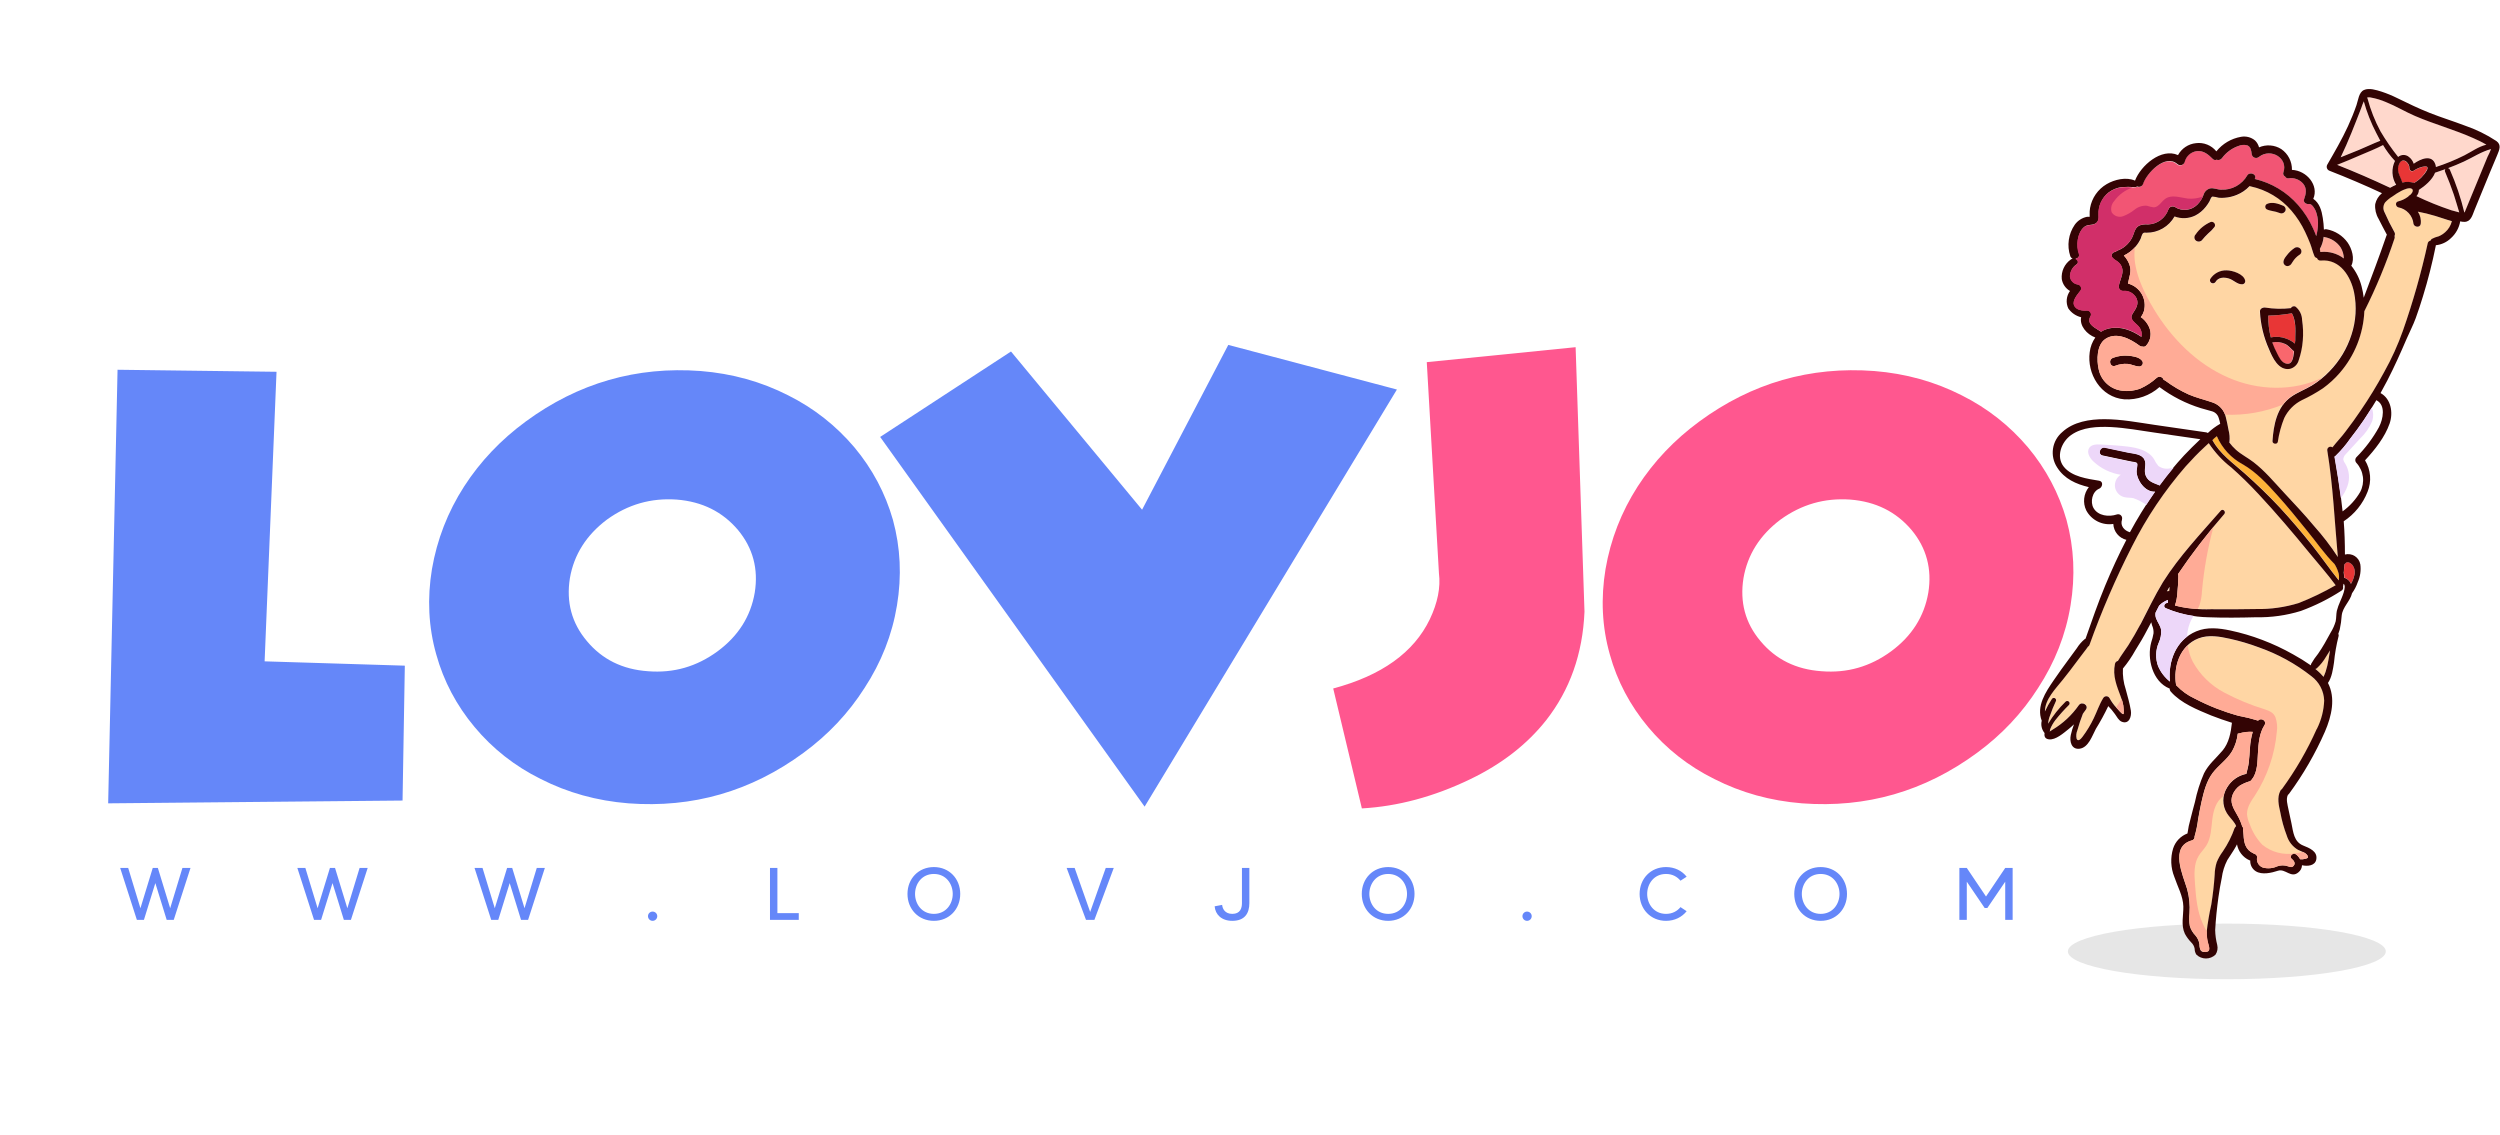 <svg width="337" height="153" viewBox="0 0 337 153" fill="none" xmlns="http://www.w3.org/2000/svg">
<path d="M24.59 117H25.68L23.42 124H22.47L20.94 119.04L19.4 124H18.45L16.2 117H17.28L18.93 122.43L20.59 117H21.28L22.94 122.43L24.59 117ZM48.473 117H49.563L47.303 124H46.353L44.823 119.04L43.283 124H42.333L40.083 117H41.163L42.813 122.43L44.473 117H45.163L46.823 122.43L48.473 117ZM72.356 117H73.446L71.186 124H70.236L68.706 119.04L67.166 124H66.216L63.966 117H65.046L66.696 122.43L68.356 117H69.046L70.706 122.43L72.356 117ZM87.968 122.88C88.318 122.88 88.598 123.16 88.598 123.5C88.598 123.85 88.318 124.13 87.968 124.13C87.628 124.13 87.348 123.85 87.348 123.5C87.348 123.16 87.628 122.88 87.968 122.88ZM104.794 123.09H107.674V124H103.794V117H104.794V123.09ZM125.889 116.88C127.959 116.88 129.439 118.45 129.439 120.5C129.439 122.55 127.959 124.13 125.889 124.13C123.809 124.13 122.329 122.55 122.329 120.5C122.329 118.45 123.809 116.88 125.889 116.88ZM125.889 123.19C127.519 123.19 128.429 121.86 128.429 120.5C128.429 119.14 127.519 117.81 125.889 117.81C124.259 117.81 123.349 119.14 123.349 120.5C123.349 121.86 124.259 123.19 125.889 123.19ZM149.054 117H150.134L147.524 124H146.394L143.784 117H144.864L146.954 122.93L149.054 117ZM167.414 117H168.414V121.74C168.414 123.11 167.794 124.13 166.114 124.13C164.664 124.13 163.824 123.28 163.734 122.17L164.744 121.98C164.794 122.5 165.124 123.19 166.114 123.19C167.184 123.19 167.414 122.43 167.414 121.74V117ZM187.127 116.88C189.197 116.88 190.677 118.45 190.677 120.5C190.677 122.55 189.197 124.13 187.127 124.13C185.047 124.13 183.567 122.55 183.567 120.5C183.567 118.45 185.047 116.88 187.127 116.88ZM187.127 123.19C188.757 123.19 189.667 121.86 189.667 120.5C189.667 119.14 188.757 117.81 187.127 117.81C185.497 117.81 184.587 119.14 184.587 120.5C184.587 121.86 185.497 123.19 187.127 123.19ZM205.845 122.88C206.195 122.88 206.475 123.16 206.475 123.5C206.475 123.85 206.195 124.13 205.845 124.13C205.505 124.13 205.225 123.85 205.225 123.5C205.225 123.16 205.505 122.88 205.845 122.88ZM224.58 123.19C225.43 123.19 226.09 122.82 226.53 122.28L227.36 122.83C226.72 123.63 225.74 124.13 224.58 124.13C222.51 124.13 221.02 122.55 221.02 120.5C221.02 118.45 222.51 116.88 224.58 116.88C225.74 116.88 226.72 117.37 227.36 118.18L226.53 118.72C226.09 118.18 225.43 117.81 224.58 117.81C222.95 117.81 222.04 119.14 222.04 120.5C222.04 121.86 222.95 123.19 224.58 123.19ZM245.426 116.88C247.496 116.88 248.976 118.45 248.976 120.5C248.976 122.55 247.496 124.13 245.426 124.13C243.346 124.13 241.866 122.55 241.866 120.5C241.866 118.45 243.346 116.88 245.426 116.88ZM245.426 123.19C247.056 123.19 247.966 121.86 247.966 120.5C247.966 119.14 247.056 117.81 245.426 117.81C243.796 117.81 242.886 119.14 242.886 120.5C242.886 121.86 243.796 123.19 245.426 123.19ZM270.304 117H271.304V124H270.304V118.85L267.894 122.4H267.534L265.124 118.85V124H264.124V117H265.124L267.714 120.85L270.304 117Z" fill="#6587F9"/>
<g filter="url(#filter0_di_18_525)">
<path d="M15.846 45.843L37.276 46.116L35.67 85.149L54.571 85.731L54.264 103.914L14.581 104.29L15.846 45.843ZM96.749 83.782C99.518 81.731 101.192 79.1 101.739 75.887C102.252 72.708 101.5 69.871 99.483 67.444C97.398 64.983 94.664 63.616 91.212 63.343C87.76 63.103 84.649 63.992 81.812 66.043C79.044 68.128 77.369 70.76 76.822 73.939C76.31 77.151 77.061 79.988 79.112 82.415C81.163 84.876 83.897 86.243 87.35 86.482C90.802 86.756 93.912 85.867 96.749 83.782ZM70.875 52.815C77.95 47.62 85.811 45.364 94.459 46.014C98.697 46.355 102.628 47.449 106.251 49.295C109.737 51.038 112.711 53.397 115.172 56.302C117.599 59.207 119.342 62.488 120.367 66.077C121.393 69.837 121.563 73.665 120.914 77.596C120.265 81.561 118.795 85.286 116.539 88.738C114.386 92.122 111.651 95.027 108.302 97.488C101.227 102.684 93.365 104.939 84.718 104.29C80.445 103.948 76.515 102.854 72.892 101.009C69.371 99.266 66.397 96.907 63.971 94.002C61.544 91.097 59.801 87.815 58.81 84.227C57.75 80.501 57.579 76.639 58.228 72.708C58.912 68.743 60.348 65.018 62.569 61.565C64.757 58.182 67.525 55.276 70.875 52.815ZM118.645 54.9L136.281 43.382L153.952 64.71L165.573 42.493L188.303 48.509L154.294 104.734L118.645 54.9Z" fill="#6587F9"/>
<path d="M212.393 42.801L213.589 78.45C213.35 84.158 211.606 89.012 208.428 93.079C205.864 96.326 202.446 98.992 198.174 101.043C193.286 103.401 188.398 104.7 183.579 104.974L179.717 88.807C186.245 87.064 190.586 83.953 192.739 79.476C193.799 77.254 194.209 75.169 193.97 73.289L192.329 44.817L212.393 42.801ZM254.946 83.782C257.715 81.731 259.39 79.1 259.937 75.887C260.449 72.708 259.697 69.871 257.681 67.444C255.596 64.983 252.861 63.616 249.409 63.343C245.957 63.103 242.847 63.992 240.01 66.043C237.241 68.128 235.566 70.76 235.02 73.939C234.507 77.151 235.259 79.988 237.31 82.415C239.36 84.876 242.095 86.243 245.547 86.482C248.999 86.756 252.109 85.867 254.946 83.782ZM229.072 52.815C236.147 47.62 244.009 45.364 252.656 46.014C256.895 46.355 260.825 47.449 264.448 49.295C267.935 51.038 270.908 53.397 273.369 56.302C275.796 59.207 277.539 62.488 278.564 66.077C279.59 69.837 279.761 73.665 279.111 77.596C278.462 81.561 276.992 85.286 274.736 88.738C272.583 92.122 269.849 95.027 266.499 97.488C259.424 102.684 251.562 104.939 242.915 104.29C238.643 103.948 234.712 102.854 231.089 101.009C227.568 99.266 224.595 96.907 222.168 94.002C219.741 91.097 217.998 87.815 217.007 84.227C215.947 80.501 215.776 76.639 216.426 72.708C217.109 68.743 218.545 65.018 220.767 61.565C222.954 58.182 225.723 55.276 229.072 52.815Z" fill="#FF578F"/>
</g>
<path d="M321.607 128.25C321.607 130.321 312.013 132 300.179 132C288.344 132 278.75 130.321 278.75 128.25C278.75 126.179 288.344 124.5 300.179 124.5C312.013 124.5 321.607 126.179 321.607 128.25Z" fill="black" fill-opacity="0.1"/>
<path d="M292.262 79.707C292.315 79.7 292.369 79.7 292.423 79.707C292.423 79.525 292.46 79.338 292.476 79.172L292.423 79.257C292.315 79.429 292.214 79.606 292.112 79.793L292.262 79.707Z" fill="#FFD6A4"/>
<path d="M314.853 78.904C313.259 79.821 311.599 80.62 309.887 81.293C308.025 81.864 306.085 82.137 304.139 82.102C302.108 82.14 300.078 82.15 298.048 82.102C297.453 82.102 296.853 82.102 296.258 82.065C295.22 82.039 294.189 81.884 293.189 81.604C293.376 81.045 293.485 80.462 293.515 79.874C293.596 79.129 293.639 78.374 293.649 77.624C293.649 77.54 293.631 77.458 293.596 77.382C295.077 75.184 296.67 73.064 298.369 71.029C298.851 70.44 299.344 69.856 299.837 69.277C300.115 68.961 299.655 68.495 299.371 68.816C299.087 69.138 298.771 69.502 298.465 69.85C296.028 72.609 293.537 75.336 291.571 78.47C290.419 80.302 289.519 82.257 288.517 84.175C288.046 85.091 287.526 85.981 286.98 86.854L286.91 86.961C286.465 87.663 285.919 88.349 285.506 89.077C285.408 89.093 285.318 89.139 285.248 89.209C285.177 89.279 285.131 89.37 285.115 89.468C284.767 91.075 285.351 92.441 285.892 93.925C285.93 94.016 285.962 94.102 285.994 94.193C286.099 94.486 286.178 94.787 286.23 95.093C286.23 95.206 286.38 96.197 286.23 96.245C286.08 96.293 285.474 95.57 285.351 95.441C285.351 95.404 285.292 95.372 285.265 95.34C284.911 94.96 284.608 94.535 284.365 94.075C284.322 94.003 284.261 93.944 284.188 93.902C284.114 93.861 284.032 93.839 283.948 93.839C283.863 93.839 283.781 93.861 283.708 93.902C283.634 93.944 283.573 94.003 283.53 94.075C282.994 94.938 282.683 95.907 282.249 96.813C281.825 97.689 281.319 98.523 280.739 99.304C280.551 99.54 280.155 100.022 279.94 99.577C279.853 99.186 279.89 98.778 280.048 98.409C280.256 97.658 280.503 96.918 280.787 96.191C280.926 96.009 281.065 95.816 281.194 95.629C281.607 95.034 280.632 94.472 280.224 95.061C279.296 96.392 278.095 97.51 276.699 98.34C276.571 98.42 276.453 98.516 276.324 98.591C276.321 98.577 276.321 98.563 276.324 98.549C276.352 98.48 276.366 98.408 276.367 98.334C276.367 98.291 276.399 98.238 276.415 98.2C276.587 97.79 276.812 97.405 277.085 97.054C277.651 96.339 278.259 95.659 278.906 95.018C278.965 94.959 278.998 94.878 278.998 94.794C278.997 94.71 278.964 94.63 278.904 94.571C278.844 94.512 278.763 94.479 278.68 94.48C278.596 94.48 278.515 94.514 278.457 94.573C277.544 95.454 276.753 96.452 276.105 97.541C276.131 97.153 276.219 96.771 276.367 96.411C276.587 95.768 276.855 95.147 277.133 94.525C277.154 94.49 277.167 94.451 277.172 94.411C277.178 94.371 277.175 94.33 277.165 94.29C277.154 94.251 277.136 94.214 277.111 94.182C277.087 94.15 277.056 94.123 277.021 94.102C276.986 94.082 276.947 94.068 276.906 94.063C276.866 94.058 276.825 94.06 276.786 94.071C276.747 94.081 276.71 94.099 276.677 94.124C276.645 94.149 276.618 94.179 276.598 94.215C276.232 94.74 275.915 95.298 275.649 95.881C275.649 94.273 277.069 92.843 278.06 91.595C278.703 90.786 279.33 89.988 279.957 89.136L280.915 87.861C281.098 87.62 281.29 87.39 281.451 87.138C281.544 87.09 281.616 87.007 281.649 86.907C283.272 82.376 285.181 77.953 287.365 73.665C289.329 69.762 291.771 66.12 294.635 62.822C295.442 61.918 296.292 61.047 297.185 60.207C297.373 60.041 297.549 59.87 297.721 59.709C298.465 61.011 299.628 61.986 300.742 62.966C302.028 64.102 303.244 65.302 304.417 66.561C306.807 69.127 309.067 71.784 311.29 74.5C312.496 75.984 313.744 77.388 314.853 78.904Z" fill="#FFD6A4"/>
<path d="M302.564 63.765C304.219 65.243 305.821 66.759 307.326 68.393C308.832 70.027 310.262 71.715 311.649 73.445C312.892 74.999 314.012 76.659 315.265 78.202C315.322 77.91 315.322 77.61 315.265 77.318C315.145 76.852 314.953 76.408 314.698 76C313.332 74.645 312.212 72.979 310.99 71.5C309.667 69.893 308.349 68.254 306.946 66.679C305.542 65.104 304.144 63.609 302.355 62.575C300.785 61.74 299.544 60.397 298.835 58.766L298.482 59.056L298.23 59.275C299.242 61.172 301.015 62.398 302.564 63.765Z" fill="#FFB339"/>
<path d="M316.91 78.7C317.116 78.351 317.266 77.971 317.355 77.575C317.432 77.325 317.446 77.059 317.394 76.801C317.343 76.544 317.228 76.304 317.06 76.102C316.857 75.888 316.412 75.609 316.165 75.931C316.124 75.985 316.073 76.032 316.015 76.07C316.015 76.381 315.983 76.691 315.957 77.002C315.965 77.041 315.965 77.081 315.957 77.12C315.991 77.365 316.007 77.612 316.005 77.859C316.21 77.921 316.398 78.029 316.555 78.175C316.712 78.32 316.833 78.5 316.91 78.7Z" fill="#E83636"/>
<path d="M312.314 90.063C312.253 90.109 312.184 90.142 312.11 90.159C312.335 90.347 312.56 90.534 312.764 90.738C312.923 90.891 313.074 91.054 313.214 91.225C313.31 90.995 313.412 90.77 313.492 90.534C313.661 90.009 313.79 89.472 313.878 88.927C313.953 88.504 314.017 88.075 314.092 87.647C313.921 87.936 313.744 88.22 313.557 88.499C313.224 89.08 312.804 89.607 312.314 90.063Z" fill="#FFD6A4"/>
<path d="M303.657 98.64C303.454 99.338 303.328 100.057 303.281 100.782C303.228 101.452 303.207 102.122 303.121 102.786C303.057 103.322 302.89 103.788 302.799 104.291C302.261 104.396 301.751 104.614 301.302 104.93C300.853 105.245 300.477 105.652 300.196 106.124C299.968 106.491 299.812 106.898 299.735 107.324C299.594 108.107 299.749 108.914 300.169 109.59C300.474 110.093 300.93 110.49 301.24 110.982C301.312 111.095 301.373 111.213 301.423 111.336C301.339 111.402 301.278 111.492 301.246 111.593C300.851 112.721 300.311 113.793 299.639 114.781C299.305 115.23 299.029 115.719 298.819 116.238C298.654 116.771 298.566 117.325 298.557 117.882C298.471 119.249 298.305 120.588 298.09 121.938C297.818 123.14 297.613 124.356 297.474 125.581C297.453 126.084 297.507 126.588 297.635 127.075C297.721 127.413 298.026 128.147 297.539 128.275C297.386 128.338 297.218 128.352 297.058 128.315C296.897 128.277 296.753 128.19 296.644 128.066C296.53 127.822 296.477 127.554 296.489 127.284C296.429 126.844 296.243 126.431 295.953 126.095C295.597 125.731 295.334 125.286 295.187 124.799C295.099 124.235 295.087 123.662 295.149 123.095C295.229 122.003 295.122 120.905 294.833 119.849C294.26 117.947 292.444 114.122 295.449 113.281C295.569 113.257 295.676 113.188 295.747 113.089C295.817 112.989 295.847 112.866 295.83 112.745C296.057 111.978 296.22 111.193 296.317 110.399C296.456 109.643 296.585 108.877 296.757 108.127C297.067 106.766 297.421 105.309 298.283 104.168C299.071 103.129 300.212 102.395 300.892 101.249C301.301 100.52 301.56 99.716 301.653 98.886C301.717 98.885 301.78 98.874 301.84 98.854C302.429 98.68 303.043 98.607 303.657 98.64Z" fill="#FFD6A4"/>
<path d="M307.407 106.622C306.935 107.559 307.192 108.566 307.407 109.547C307.599 110.611 307.889 111.654 308.274 112.665C308.522 113.471 309.063 114.155 309.79 114.582C309.957 114.674 310.182 114.749 310.396 114.845C310.685 114.933 310.933 115.124 311.092 115.381C311.21 115.665 311.049 115.681 310.771 115.766C310.546 115.83 310.312 115.852 310.08 115.831C309.948 115.58 309.765 115.359 309.544 115.182C309.126 114.856 308.521 115.44 308.949 115.777C309.207 115.986 309.485 116.345 309.223 116.677C308.96 117.009 308.719 116.854 308.451 116.779C307.98 116.609 307.465 116.609 306.994 116.779C306.39 117.062 305.705 117.123 305.06 116.95C304.79 116.855 304.563 116.667 304.418 116.42C304.272 116.173 304.219 115.883 304.267 115.6C304.277 115.543 304.275 115.485 304.262 115.429C304.248 115.373 304.223 115.32 304.189 115.274C304.154 115.228 304.111 115.189 304.06 115.161C304.01 115.132 303.955 115.114 303.898 115.107C303.861 115.078 303.822 115.053 303.78 115.032C302.708 114.55 302.494 113.607 302.451 112.536C302.44 112.317 302.415 112.098 302.376 111.882C302.407 111.8 302.412 111.71 302.392 111.625C302.372 111.539 302.328 111.461 302.264 111.4C302.105 110.862 301.88 110.345 301.594 109.863C301.096 108.968 300.56 108.191 300.978 107.131C301.172 106.658 301.49 106.247 301.899 105.941C302.325 105.668 302.789 105.46 303.276 105.325C303.412 105.271 303.523 105.168 303.587 105.036C304.348 104.131 304.321 102.604 304.39 101.49C304.471 100.199 304.562 98.865 305.28 97.74C305.639 97.204 304.814 96.668 304.412 97.145C303.534 96.87 302.639 96.65 301.733 96.486C300.726 96.2 299.733 95.868 298.755 95.49C297.764 95.098 296.795 94.655 295.851 94.161C294.94 93.74 294.117 93.151 293.424 92.425L293.355 92.356C293.044 90.448 293.521 88.295 294.919 86.999C295.333 86.603 295.821 86.293 296.355 86.088C297.71 85.552 299.226 85.82 300.603 86.12C301.924 86.417 303.223 86.804 304.492 87.277C307.061 88.172 309.462 89.49 311.596 91.177C312.111 91.56 312.533 92.054 312.832 92.623C313.131 93.191 313.298 93.819 313.321 94.461C313.271 95.788 312.94 97.09 312.351 98.281C311.08 101.146 309.505 103.867 307.653 106.397C307.549 106.444 307.463 106.522 307.407 106.622Z" fill="#FFD6A4"/>
<path d="M296.623 59.248C295.862 59.963 295.133 60.688 294.437 61.423C293.939 61.959 293.451 62.495 292.985 63.079C292.332 63.854 291.707 64.65 291.11 65.468L291.019 65.409C290.307 65.109 289.61 64.954 289.273 64.172C288.935 63.39 289.412 62.704 289.09 61.997C288.731 61.204 287.639 61.188 286.905 61.038L283.755 60.373C283.048 60.218 282.748 61.3 283.46 61.445L287.371 62.275C287.532 62.307 287.976 62.318 288.083 62.484C288.19 62.65 288.019 63.298 288.019 63.529C288.019 64.74 289.171 66.395 290.51 66.299C290.446 66.39 290.376 66.481 290.312 66.577C289.974 67.065 289.648 67.552 289.331 68.056C288.549 69.266 287.821 70.509 287.13 71.779C286.364 71.527 285.758 70.874 286.058 70.022C286.091 69.927 286.096 69.825 286.073 69.727C286.051 69.63 286.001 69.54 285.93 69.469C285.859 69.398 285.77 69.349 285.672 69.326C285.575 69.304 285.473 69.309 285.378 69.341C284.306 69.711 282.839 69.545 282.233 68.49C281.751 67.659 282.051 66.25 282.994 65.87C283.433 65.688 283.599 64.9 282.994 64.799C281.387 64.531 279.314 64.263 278.226 62.918C277.139 61.574 277.878 59.581 279.207 58.632C280.739 57.561 282.774 57.481 284.564 57.561C286.519 57.663 288.458 58.016 290.392 58.295L296.623 59.248Z" fill="white"/>
<path d="M326.521 22.515C326.092 22.615 325.686 22.797 325.326 23.05C325.271 23.079 325.21 23.094 325.148 23.093C325.086 23.092 325.025 23.075 324.972 23.044C324.918 23.013 324.873 22.969 324.842 22.915C324.81 22.862 324.792 22.802 324.79 22.74C324.792 22.529 324.737 22.321 324.631 22.139C324.526 21.956 324.374 21.805 324.19 21.7C323.655 21.448 323.344 22.032 323.253 22.472C323.092 23.27 323.607 23.902 323.789 24.615C324.319 24.484 324.875 24.502 325.396 24.668C326.115 24.255 326.709 23.655 327.115 22.932C327.437 22.338 326.965 22.391 326.521 22.515Z" fill="#E83636"/>
<path d="M312.464 30.1C312.459 30.69 312.378 31.277 312.223 31.847C312.094 31.493 311.955 31.15 311.805 30.823C311.293 29.677 310.612 28.613 309.785 27.668C308.259 25.9 306.214 24.659 303.94 24.122C303.953 24.096 303.964 24.069 303.973 24.041C304.224 23.463 303.26 23.125 302.939 23.629C302.466 24.458 301.702 25.082 300.796 25.381C300.356 25.528 299.893 25.593 299.43 25.573C298.926 25.573 298.406 25.295 297.903 25.402C297.696 25.458 297.508 25.567 297.357 25.718C297.206 25.87 297.097 26.058 297.04 26.265C297.008 26.345 296.971 26.425 296.939 26.5C296.76 26.902 296.505 27.266 296.189 27.572C295.795 27.959 295.281 28.2 294.732 28.255C294.182 28.311 293.63 28.177 293.167 27.877C293.09 27.834 293.005 27.808 292.917 27.802C292.829 27.796 292.74 27.809 292.658 27.84C292.575 27.872 292.501 27.922 292.44 27.985C292.379 28.049 292.333 28.125 292.305 28.209C292.176 28.59 291.971 28.94 291.702 29.238C291.433 29.537 291.106 29.777 290.74 29.945C290.368 30.123 289.963 30.223 289.551 30.24C289.162 30.196 288.769 30.24 288.399 30.368C287.687 30.722 287.698 31.552 287.328 32.157C286.905 32.902 286.231 33.471 285.426 33.765C285.329 33.797 285.245 33.859 285.185 33.941H285.137C285.043 33.94 284.95 33.967 284.871 34.018C284.792 34.069 284.73 34.143 284.693 34.23C284.655 34.316 284.645 34.412 284.662 34.505C284.679 34.597 284.723 34.683 284.789 34.75C285.019 35.007 285.367 35.136 285.619 35.382C285.895 35.639 286.068 35.988 286.106 36.363C286.187 37.145 285.651 37.884 285.608 38.666C285.618 38.813 285.683 38.95 285.791 39.05C285.898 39.149 286.04 39.204 286.187 39.202C286.561 39.165 286.937 39.244 287.265 39.428C287.593 39.612 287.856 39.892 288.019 40.231C288.335 41.029 287.896 41.607 287.483 42.245C287.006 42.974 287.66 43.354 288.132 43.825C288.352 44.016 288.519 44.26 288.619 44.534C288.718 44.807 288.746 45.102 288.699 45.39C287.435 44.527 285.951 43.911 284.371 44.243C283.972 44.321 283.59 44.471 283.246 44.688C282.501 44.19 281.194 43.74 281.762 42.657C281.81 42.574 281.835 42.48 281.834 42.383C281.833 42.287 281.806 42.193 281.756 42.111C281.706 42.029 281.635 41.962 281.551 41.916C281.466 41.871 281.37 41.85 281.274 41.854C280.653 41.907 279.785 41.79 279.544 41.125C279.303 40.461 280.031 39.684 280.423 39.165C280.47 39.091 280.498 39.006 280.505 38.919C280.512 38.832 280.497 38.744 280.462 38.663C280.427 38.583 280.373 38.513 280.305 38.458C280.236 38.403 280.155 38.366 280.069 38.35C279.796 38.318 279.542 38.194 279.348 38C279.154 37.806 279.03 37.552 278.998 37.279C279.002 36.958 279.085 36.644 279.241 36.364C279.396 36.083 279.618 35.846 279.887 35.672C280.224 35.409 280.037 35.029 279.726 34.895C280.053 34.852 280.342 34.595 280.198 34.22C279.812 33.175 279.956 31.44 280.883 30.652C281.349 30.256 281.853 30.443 282.356 30.197C282.86 29.95 282.892 29.436 282.844 28.959C282.813 28.389 282.921 27.82 283.157 27.3C283.394 26.78 283.754 26.326 284.205 25.975C284.709 25.599 285.301 25.356 285.924 25.268C286.434 25.217 286.947 25.217 287.457 25.268H287.746C287.852 25.271 287.957 25.237 288.04 25.172C288.115 25.207 288.196 25.226 288.279 25.228C288.361 25.229 288.443 25.213 288.519 25.181C288.595 25.149 288.663 25.1 288.719 25.04C288.775 24.979 288.818 24.907 288.844 24.829C289.278 23.452 291.801 20.72 293.457 22.15C293.531 22.218 293.621 22.266 293.718 22.291C293.816 22.315 293.918 22.315 294.015 22.291C294.113 22.266 294.203 22.218 294.277 22.151C294.352 22.083 294.408 21.998 294.442 21.904C294.523 21.496 294.734 21.125 295.045 20.849C295.355 20.572 295.747 20.405 296.162 20.372C297.099 20.286 297.694 20.843 298.305 21.443C298.367 21.509 298.449 21.552 298.538 21.566C298.627 21.581 298.718 21.566 298.798 21.523C298.924 21.576 299.065 21.585 299.197 21.548C299.329 21.511 299.445 21.431 299.526 21.32C300.084 20.555 300.864 19.981 301.76 19.675C302.135 19.512 302.556 19.485 302.949 19.6C303.415 19.782 303.485 20.323 303.528 20.741C303.537 20.853 303.577 20.96 303.644 21.051C303.71 21.141 303.801 21.21 303.905 21.252C304.01 21.293 304.123 21.304 304.234 21.284C304.344 21.264 304.447 21.213 304.53 21.138C306.137 19.906 308.473 21.341 307.808 23.222C307.766 23.329 307.765 23.448 307.807 23.555C307.849 23.663 307.93 23.75 308.033 23.8C308.081 23.888 308.156 23.958 308.247 24C308.337 24.043 308.439 24.055 308.537 24.036C308.894 23.984 309.259 24.023 309.597 24.149C309.935 24.276 310.235 24.485 310.471 24.759C311.007 25.407 310.857 26.157 310.594 26.865C310.444 27.272 310.889 27.566 311.269 27.502C311.649 27.438 312.062 28.177 312.18 28.472C312.371 28.993 312.467 29.545 312.464 30.1Z" fill="#F25574"/>
<path d="M320.858 18.957C320.66 18.615 320.478 18.266 320.323 17.929C319.611 16.564 319.045 15.127 318.635 13.643C318.505 13.935 318.391 14.234 318.292 14.538C317.451 16.766 316.594 19.022 315.539 21.17L317.981 20.184C318.93 19.804 319.905 19.332 320.858 18.957Z" fill="#FFD8CC"/>
<path d="M320.885 17.693C321.59 18.894 322.38 20.044 323.248 21.132C323.451 20.96 323.709 20.865 323.976 20.865C324.243 20.865 324.501 20.96 324.705 21.132C325.017 21.362 325.25 21.685 325.369 22.054C326.323 21.373 327.833 20.757 328.294 22.156C328.33 22.267 328.352 22.382 328.358 22.498C329.695 22.073 330.997 21.547 332.253 20.924C333.174 20.452 334.155 19.74 335.199 19.493C334.626 19.166 334.037 18.877 333.442 18.609C330.876 17.457 328.149 16.729 325.567 15.615C324.249 15.047 323.007 14.313 321.678 13.756C321.019 13.469 320.328 13.26 319.621 13.134C319.445 13.089 319.261 13.089 319.085 13.134C319.117 13.169 319.139 13.211 319.149 13.257C319.553 14.799 320.135 16.288 320.885 17.693Z" fill="#FFD8CC"/>
<path d="M322.149 25.295C322.413 25.144 322.685 25.008 322.964 24.888C322.665 24.41 322.493 23.864 322.465 23.302C322.437 22.739 322.553 22.178 322.803 21.674C322.19 21.021 321.651 20.302 321.196 19.531C320.215 20.066 319.144 20.457 318.132 20.897C317.119 21.336 316.064 21.775 315.019 22.193C317.419 23.143 319.789 24.168 322.128 25.268L322.149 25.295Z" fill="#FFD8CC"/>
<path d="M312.865 33.963C313.966 33.859 315.065 34.173 315.946 34.841C315.935 34.315 315.786 33.801 315.512 33.352C315.265 32.99 314.949 32.68 314.581 32.442C314.213 32.204 313.801 32.041 313.369 31.965C313.328 31.96 313.289 31.949 313.251 31.932C313.186 32.511 313.004 33.071 312.715 33.577C312.715 33.711 312.753 33.845 312.769 33.979C312.8 33.968 312.833 33.963 312.865 33.963Z" fill="#FFAB99"/>
<path d="M329.987 22.675C330.048 22.688 330.105 22.717 330.152 22.758C330.199 22.799 330.234 22.852 330.255 22.911C331.084 24.767 331.744 26.695 332.226 28.67C332.255 28.627 332.28 28.582 332.301 28.536C332.355 28.397 332.414 28.257 332.473 28.118C332.83 27.282 333.174 26.447 333.507 25.611C334.123 24.111 334.739 22.616 335.36 21.116C335.535 20.787 335.691 20.447 335.826 20.099C334.503 20.457 333.405 21.213 332.162 21.786C331.428 22.107 330.715 22.402 329.987 22.675Z" fill="#FFD8CC"/>
<path d="M328.262 29.104C327.494 28.871 326.714 28.678 325.926 28.525C326.252 29.016 326.389 29.608 326.312 30.191C326.226 30.727 325.471 30.636 325.342 30.191C325.29 29.643 325.06 29.126 324.686 28.721C324.313 28.316 323.817 28.044 323.274 27.947C322.921 27.818 322.846 27.24 323.274 27.148C323.72 27.041 324.14 26.848 324.512 26.581L324.614 26.506C324.687 26.402 324.787 26.321 324.903 26.27C325.214 25.986 325.487 25.606 325.048 25.424C324.608 25.241 324.04 25.563 323.703 25.729C323.293 25.926 322.899 26.155 322.524 26.415C322.148 26.634 321.807 26.908 321.512 27.229C321.377 27.417 321.297 27.639 321.281 27.869C321.265 28.1 321.313 28.331 321.421 28.536C321.823 29.469 322.275 30.379 322.776 31.263C322.814 31.338 322.833 31.42 322.833 31.504C322.833 31.588 322.814 31.67 322.776 31.745C322.811 31.857 322.811 31.976 322.776 32.088C321.655 35.45 320.294 38.728 318.705 41.897C318.571 44.962 317.402 47.891 315.389 50.206C314.717 50.987 313.956 51.688 313.123 52.295C312.21 52.9 311.253 53.437 310.262 53.902C309.233 54.42 308.404 55.264 307.905 56.302C307.487 57.335 307.195 58.414 307.037 59.516C306.951 59.897 306.292 59.806 306.319 59.415C306.426 57.775 306.715 55.922 307.728 54.54C308.032 54.106 308.411 53.73 308.848 53.431C309.71 52.836 310.728 52.466 311.628 51.915C312.121 51.615 312.59 51.278 313.031 50.907C313.369 50.627 313.691 50.329 313.996 50.013C315.359 48.614 316.379 46.918 316.974 45.057C317.574 43.218 317.692 41.255 317.317 39.357C316.873 37.252 315.469 34.841 312.855 35.072C312.74 35.09 312.623 35.066 312.525 35.005C312.427 34.944 312.354 34.85 312.319 34.74C312.246 34.725 312.176 34.694 312.117 34.648C312.057 34.603 312.009 34.544 311.976 34.477C311.74 33.941 311.623 33.352 311.414 32.8C311.205 32.248 310.969 31.729 310.712 31.193C310.23 30.171 309.616 29.216 308.885 28.354C307.456 26.715 305.532 25.587 303.405 25.14C303.359 25.134 303.313 25.121 303.271 25.102C302.79 25.615 302.206 26.018 301.557 26.286C301.034 26.5 300.481 26.63 299.917 26.672C299.646 26.691 299.374 26.691 299.103 26.672C298.835 26.586 298.558 26.532 298.278 26.511C298.058 26.559 297.978 26.945 297.855 27.159C297.717 27.416 297.553 27.658 297.367 27.882C296.991 28.369 296.514 28.77 295.969 29.056C295.534 29.269 295.06 29.391 294.577 29.414C294.093 29.437 293.61 29.36 293.157 29.19C292.781 29.86 292.232 30.417 291.568 30.802C290.904 31.188 290.148 31.387 289.38 31.381C289.09 31.381 288.999 31.311 288.844 31.525C288.739 31.72 288.658 31.927 288.603 32.141C288.427 32.527 288.2 32.888 287.928 33.213C287.888 33.262 287.845 33.308 287.799 33.352C287.379 33.816 286.871 34.193 286.305 34.461C286.636 34.815 286.893 35.233 287.06 35.688C287.403 36.604 287.001 37.37 286.857 38.232C287.246 38.334 287.611 38.512 287.93 38.757C288.25 39.002 288.517 39.307 288.717 39.657C288.916 40.006 289.044 40.392 289.093 40.791C289.141 41.191 289.109 41.596 288.999 41.982C288.926 42.221 288.815 42.447 288.673 42.652L288.587 42.765C288.652 42.801 288.715 42.842 288.774 42.888C289.161 43.207 289.472 43.607 289.685 44.061C289.877 44.466 289.947 44.918 289.887 45.362C289.828 45.806 289.64 46.223 289.348 46.563C289.288 46.645 289.204 46.705 289.108 46.736C289.011 46.767 288.908 46.766 288.812 46.734C288.678 46.747 288.544 46.709 288.437 46.627C287.199 45.711 285.335 44.699 283.819 45.706C282.64 46.493 282.63 48.566 282.908 49.772C283.058 50.528 283.445 51.217 284.012 51.739C284.579 52.261 285.298 52.589 286.064 52.675C286.904 52.791 287.759 52.689 288.549 52.381C289.348 52.019 290.086 51.534 290.735 50.945C290.809 50.88 290.898 50.834 290.995 50.813C291.091 50.792 291.191 50.795 291.286 50.824C291.38 50.852 291.466 50.904 291.534 50.975C291.603 51.046 291.653 51.133 291.678 51.229C291.764 51.245 291.845 51.282 291.914 51.336C292.897 52.072 293.959 52.697 295.08 53.2C296.114 53.666 297.223 53.907 298.294 54.272C298.678 54.4 299.028 54.615 299.316 54.9C299.604 55.185 299.823 55.533 299.955 55.916C299.995 56.023 300.027 56.132 300.051 56.243C300.201 56.806 300.319 57.384 300.421 57.963C300.563 58.486 300.605 59.031 300.544 59.57C300.538 59.598 300.529 59.625 300.517 59.65C300.787 60.005 301.088 60.335 301.417 60.636C302.135 61.279 303.024 61.707 303.774 62.297C305.317 63.481 306.565 65.018 307.899 66.422C309.233 67.825 310.658 69.352 311.944 70.911C313.12 72.224 314.194 73.624 315.158 75.1C314.719 70.306 314.51 65.49 313.728 60.743C313.714 60.657 313.726 60.568 313.762 60.488C313.799 60.409 313.858 60.342 313.933 60.296C314.008 60.251 314.095 60.229 314.182 60.233C314.27 60.237 314.354 60.267 314.424 60.32C314.96 59.575 315.635 58.895 316.198 58.177C316.905 57.261 317.574 56.318 318.228 55.365C319.37 53.689 320.427 51.956 321.394 50.173C322.401 48.379 323.251 46.501 323.933 44.559C325.28 40.725 326.391 36.813 327.26 32.843C327.274 32.746 327.319 32.656 327.387 32.586C327.455 32.516 327.544 32.469 327.64 32.452C327.673 32.36 327.733 32.28 327.812 32.222C328.11 32.067 328.424 31.946 328.749 31.863C329.186 31.693 329.574 31.42 329.882 31.068C330.19 30.715 330.408 30.293 330.517 29.838C329.751 29.607 329.012 29.318 328.262 29.104ZM288.356 49.418C287.821 49.418 287.333 49.113 286.787 49.07C286.229 49.032 285.669 49.118 285.148 49.322C284.44 49.584 284.135 48.502 284.832 48.25C285.485 48.001 286.186 47.9 286.883 47.956C287.483 48.015 288.324 48.132 288.715 48.604C288.779 48.674 288.82 48.76 288.835 48.853C288.85 48.946 288.838 49.041 288.8 49.127C288.762 49.213 288.7 49.287 288.621 49.338C288.542 49.39 288.451 49.418 288.356 49.418ZM309.34 33.39C309.476 33.316 309.635 33.296 309.785 33.334C309.934 33.371 310.065 33.464 310.149 33.593C310.19 33.656 310.216 33.727 310.227 33.801C310.239 33.875 310.234 33.95 310.215 34.023C310.195 34.095 310.16 34.162 310.113 34.22C310.066 34.278 310.007 34.325 309.94 34.359C309.582 34.598 309.281 34.913 309.057 35.281C308.928 35.484 308.821 35.725 308.574 35.816C308.462 35.869 308.334 35.88 308.214 35.849C308.094 35.818 307.988 35.745 307.915 35.645C307.615 35.243 308.007 34.718 308.258 34.386C308.566 34.001 308.931 33.664 309.34 33.39ZM305.59 27.497C306.292 27.159 307.198 27.459 307.84 27.754C307.904 27.788 307.961 27.835 308.006 27.892C308.051 27.949 308.084 28.015 308.103 28.085C308.122 28.155 308.127 28.229 308.117 28.301C308.107 28.373 308.082 28.442 308.044 28.504C307.961 28.627 307.835 28.715 307.69 28.751C307.546 28.787 307.393 28.767 307.262 28.697C306.726 28.456 306.115 28.482 305.59 28.231C305.524 28.196 305.467 28.144 305.428 28.081C305.388 28.017 305.366 27.944 305.364 27.869C305.363 27.793 305.381 27.719 305.418 27.654C305.455 27.588 305.509 27.534 305.574 27.497H305.59ZM305.36 41.463C306.498 41.646 307.655 41.671 308.799 41.538C308.826 41.481 308.865 41.431 308.912 41.39C308.96 41.349 309.015 41.319 309.075 41.3C309.135 41.282 309.199 41.277 309.261 41.284C309.323 41.292 309.383 41.313 309.437 41.345C309.705 41.561 309.923 41.833 310.075 42.142C310.226 42.451 310.309 42.79 310.315 43.134C310.45 44.056 310.481 44.991 310.407 45.92C310.338 46.805 310.158 47.678 309.871 48.518C309.801 48.81 309.652 49.077 309.44 49.289C309.228 49.502 308.962 49.652 308.671 49.724C307.112 49.997 306.303 48.148 305.826 47.077C305.108 45.474 304.694 43.752 304.605 41.998C304.609 41.911 304.633 41.825 304.674 41.748C304.716 41.671 304.774 41.604 304.845 41.553C304.916 41.501 304.998 41.466 305.084 41.451C305.171 41.435 305.259 41.439 305.344 41.463H305.36ZM300.132 36.443C300.946 36.443 302.435 36.979 302.644 37.809C302.662 37.873 302.664 37.941 302.651 38.006C302.638 38.071 302.609 38.132 302.568 38.184C302.527 38.236 302.474 38.278 302.414 38.306C302.353 38.334 302.287 38.347 302.221 38.345C301.562 38.345 301.053 37.745 300.437 37.557C299.821 37.37 299.017 37.397 298.642 38.04C298.385 38.479 297.689 38.088 297.94 37.648C298.169 37.274 298.491 36.965 298.875 36.754C299.26 36.542 299.693 36.435 300.132 36.443ZM295.974 31.622C296.51 30.974 297.153 30.207 297.999 29.945C298.086 29.918 298.179 29.917 298.266 29.943C298.353 29.969 298.43 30.02 298.488 30.091C298.546 30.161 298.581 30.247 298.589 30.337C298.598 30.428 298.579 30.519 298.535 30.599C298.28 30.931 297.989 31.235 297.667 31.504C297.361 31.788 297.077 32.094 296.815 32.42C296.701 32.524 296.552 32.581 296.398 32.581C296.243 32.581 296.094 32.524 295.98 32.42C295.875 32.314 295.816 32.171 295.815 32.022C295.814 31.873 295.871 31.729 295.974 31.622Z" fill="#FFD6A4"/>
<path d="M308.119 49.011C309.04 49.236 309.115 48.095 309.19 47.5C309.188 47.452 309.188 47.404 309.19 47.356C308.762 47.04 308.51 46.611 308.006 46.37C307.46 46.115 306.847 46.04 306.255 46.156C306.426 46.667 306.632 47.166 306.871 47.65C307.171 48.154 307.482 48.856 308.119 49.011Z" fill="#F9676D"/>
<path d="M308.199 45.647C308.62 45.804 309.011 46.03 309.356 46.316C309.356 46.038 309.394 45.781 309.405 45.486C309.437 44.415 309.458 43.209 308.949 42.229C307.896 42.414 306.831 42.52 305.762 42.545C305.746 43.534 305.859 44.521 306.099 45.481C306.801 45.331 307.53 45.389 308.199 45.647Z" fill="#E83636"/>
<path d="M329.606 23.184C329.576 23.124 329.562 23.057 329.568 22.989C329.574 22.922 329.598 22.858 329.639 22.804C329.178 22.97 328.712 23.131 328.246 23.286C327.892 24.25 326.821 25.118 326.065 25.606C326.068 25.917 325.951 26.218 325.739 26.447C327.245 27.168 328.794 27.796 330.378 28.327C330.753 28.44 331.128 28.536 331.508 28.638C331.256 27.845 331.048 27.031 330.78 26.254C330.426 25.215 330.035 24.191 329.606 23.184Z" fill="#FFD8CC"/>
<path d="M315.469 81.047C315.274 81.461 315.119 81.893 315.008 82.338C314.912 82.793 314.944 83.27 314.848 83.731C314.695 84.273 314.466 84.791 314.167 85.268C313.915 85.756 313.631 86.238 313.369 86.715C313.106 87.191 312.79 87.657 312.48 88.113C312.134 88.543 311.822 89 311.548 89.479C311.518 89.547 311.5 89.619 311.494 89.693C310.727 89.157 309.931 88.664 309.11 88.215C306.47 86.723 303.62 85.639 300.656 85C299.13 84.674 297.523 84.497 296.049 85.113C295.612 85.297 295.199 85.536 294.823 85.825C293.006 87.213 292.278 89.575 292.508 91.89C291.801 91.335 291.248 90.608 290.901 89.779C290.531 88.756 290.57 87.63 291.008 86.634C291.248 86.109 291.355 85.533 291.319 84.957C291.239 84.352 290.848 83.929 290.644 83.377C290.551 83.131 290.525 82.865 290.569 82.606C290.724 82.29 290.885 81.974 291.046 81.663C291.373 81.311 291.781 81.045 292.235 80.886C292.227 81.023 292.227 81.161 292.235 81.299C291.828 81.224 291.523 81.802 291.94 81.99C293.134 82.516 294.397 82.868 295.69 83.034C296.338 83.13 296.991 83.191 297.646 83.216C299.789 83.302 301.98 83.275 304.139 83.216C306.185 83.263 308.226 82.977 310.181 82.37C312.093 81.664 313.917 80.742 315.619 79.622C315.711 79.57 315.782 79.489 315.822 79.392C315.862 79.295 315.868 79.187 315.839 79.086C315.871 78.957 315.898 78.823 315.924 78.684C316.412 79.011 315.619 80.72 315.469 81.047Z" fill="white"/>
<path d="M317.655 61.622C317.552 61.727 317.494 61.868 317.494 62.016C317.494 62.163 317.552 62.304 317.655 62.409C318.129 62.931 318.432 63.586 318.521 64.286C318.61 64.986 318.482 65.696 318.153 66.32C317.554 67.348 316.746 68.239 315.78 68.934C315.715 68.318 315.646 67.713 315.571 67.102C315.33 65.238 315.035 63.384 314.703 61.541C314.748 61.522 314.79 61.494 314.826 61.461C315.569 60.745 316.238 59.958 316.824 59.109C317.449 58.316 318.048 57.502 318.619 56.666C318.999 56.099 319.374 55.52 319.733 54.931C319.937 54.604 320.135 54.277 320.328 53.945C321.635 54.582 321.244 56.484 320.698 57.54C319.877 59.035 318.853 60.408 317.655 61.622Z" fill="white"/>
<path d="M286.883 47.956C286.188 47.896 285.489 47.993 284.837 48.24C284.135 48.502 284.44 49.584 285.148 49.311C285.668 49.106 286.228 49.02 286.787 49.059C287.323 49.102 287.821 49.391 288.356 49.402C288.452 49.406 288.547 49.38 288.628 49.329C288.709 49.278 288.773 49.203 288.811 49.115C288.849 49.028 288.86 48.93 288.842 48.836C288.824 48.742 288.778 48.655 288.71 48.588C288.324 48.122 287.483 48.009 286.883 47.956Z" fill="#330404"/>
<path d="M300.132 36.443C299.694 36.431 299.262 36.533 298.876 36.74C298.491 36.947 298.167 37.251 297.935 37.622C297.894 37.714 297.889 37.819 297.921 37.915C297.953 38.011 298.02 38.092 298.108 38.142C298.197 38.191 298.3 38.206 298.399 38.183C298.498 38.16 298.585 38.102 298.642 38.018C299.012 37.375 299.767 37.338 300.432 37.536C301.096 37.734 301.562 38.329 302.221 38.324C302.287 38.326 302.353 38.313 302.413 38.285C302.474 38.257 302.526 38.215 302.567 38.163C302.608 38.111 302.636 38.049 302.648 37.984C302.661 37.919 302.657 37.852 302.639 37.788C302.44 36.936 300.946 36.443 300.132 36.443Z" fill="#330404"/>
<path d="M307.915 35.65C307.988 35.751 308.094 35.823 308.214 35.854C308.334 35.885 308.462 35.874 308.574 35.822C308.821 35.725 308.928 35.484 309.057 35.286C309.282 34.919 309.584 34.605 309.94 34.365C310.007 34.331 310.066 34.283 310.113 34.225C310.16 34.167 310.195 34.1 310.215 34.028C310.234 33.956 310.239 33.88 310.227 33.806C310.216 33.732 310.19 33.662 310.149 33.599C310.065 33.471 309.935 33.379 309.786 33.343C309.637 33.306 309.48 33.326 309.346 33.4C308.934 33.669 308.572 34.006 308.274 34.397C308.006 34.724 307.615 35.254 307.915 35.65Z" fill="#330404"/>
<path d="M298.53 30.577C298.573 30.497 298.592 30.407 298.584 30.316C298.576 30.226 298.54 30.14 298.483 30.069C298.425 29.999 298.348 29.948 298.261 29.922C298.174 29.896 298.081 29.896 297.994 29.924C297.174 30.283 296.473 30.866 295.969 31.606C295.864 31.711 295.806 31.854 295.806 32.002C295.806 32.151 295.864 32.293 295.969 32.398C296.083 32.504 296.232 32.562 296.387 32.562C296.542 32.562 296.691 32.504 296.805 32.398C297.067 32.072 297.352 31.765 297.656 31.477C297.98 31.21 298.272 30.908 298.53 30.577Z" fill="#330404"/>
<path d="M305.574 28.231C306.11 28.477 306.71 28.461 307.246 28.697C307.379 28.766 307.532 28.784 307.677 28.747C307.822 28.711 307.949 28.622 308.033 28.498C308.07 28.436 308.094 28.367 308.103 28.296C308.112 28.224 308.107 28.151 308.088 28.082C308.068 28.012 308.035 27.947 307.989 27.891C307.944 27.834 307.888 27.788 307.824 27.754C307.155 27.459 306.282 27.159 305.574 27.497C305.508 27.533 305.453 27.586 305.415 27.65C305.377 27.715 305.356 27.789 305.356 27.864C305.356 27.939 305.377 28.012 305.415 28.077C305.453 28.142 305.508 28.195 305.574 28.231Z" fill="#330404"/>
<path d="M308.682 49.724C308.973 49.652 309.239 49.502 309.451 49.289C309.662 49.077 309.811 48.81 309.882 48.518C310.169 47.676 310.349 46.802 310.417 45.915C310.492 44.987 310.46 44.054 310.321 43.134C310.315 42.79 310.234 42.452 310.083 42.143C309.932 41.834 309.715 41.561 309.448 41.345C309.394 41.313 309.334 41.292 309.272 41.285C309.209 41.277 309.146 41.282 309.086 41.3C309.026 41.319 308.971 41.349 308.923 41.39C308.876 41.431 308.837 41.481 308.81 41.538C307.666 41.671 306.508 41.645 305.371 41.463C305.023 41.415 304.626 41.602 304.642 41.998C304.73 43.755 305.147 45.479 305.869 47.082C306.314 48.148 307.123 49.997 308.682 49.724ZM305.762 42.545C306.831 42.52 307.896 42.414 308.949 42.229C309.485 43.209 309.437 44.404 309.405 45.486C309.405 45.765 309.405 46.022 309.356 46.316C309.011 46.03 308.62 45.804 308.199 45.647C307.53 45.389 306.801 45.331 306.099 45.481C305.859 44.521 305.746 43.534 305.762 42.545ZM306.298 46.156C306.889 46.04 307.503 46.115 308.049 46.37C308.553 46.611 308.805 47.04 309.233 47.356C309.231 47.404 309.231 47.452 309.233 47.5C309.132 48.095 309.057 49.236 308.162 49.011C307.53 48.856 307.219 48.154 306.962 47.65C306.707 47.168 306.485 46.668 306.298 46.156Z" fill="#330404"/>
<path d="M336.512 19.011C335.179 18.132 333.739 17.428 332.226 16.916C330.683 16.327 329.103 15.845 327.56 15.234C326.017 14.623 324.619 13.943 323.173 13.236C322.48 12.89 321.764 12.595 321.03 12.352C320.339 12.138 319.364 11.816 318.662 12.132C317.96 12.448 317.89 13.498 317.655 14.168C317.323 15.138 316.931 16.086 316.508 17.013C315.683 18.807 314.692 20.5 313.712 22.204C313.671 22.278 313.647 22.361 313.641 22.446C313.636 22.531 313.65 22.616 313.682 22.695C313.714 22.774 313.763 22.845 313.825 22.903C313.888 22.961 313.963 23.004 314.044 23.029C316.426 23.957 318.774 24.961 321.089 26.04C320.627 26.416 320.307 26.937 320.178 27.518C320.116 28.21 320.276 28.904 320.633 29.5C320.992 30.224 321.378 30.936 321.753 31.643L321.689 31.777C320.73 34.584 319.669 37.359 318.63 40.134C318.57 39.615 318.473 39.102 318.34 38.597C318.082 37.582 317.608 36.634 316.953 35.816C317.451 34.879 317.033 33.523 316.465 32.704C315.793 31.762 314.781 31.118 313.642 30.909C313.514 30.881 313.38 30.896 313.262 30.952C313.245 30.426 313.195 29.902 313.112 29.382C312.962 28.381 312.678 27.39 311.831 26.8C312.614 25 310.948 22.981 308.955 22.9C308.966 22.351 308.84 21.808 308.59 21.319C308.339 20.829 307.971 20.41 307.519 20.099C307.076 19.817 306.571 19.649 306.048 19.608C305.525 19.567 305 19.654 304.519 19.863C304.427 19.511 304.242 19.191 303.983 18.936C303.723 18.72 303.418 18.563 303.09 18.478C302.762 18.393 302.42 18.381 302.087 18.443C300.778 18.671 299.597 19.368 298.765 20.404C298.439 19.997 298.013 19.682 297.528 19.489C297.044 19.296 296.518 19.23 296.001 19.3C295.5 19.352 295.018 19.526 294.599 19.806C294.18 20.086 293.836 20.464 293.596 20.907C291.34 19.89 288.56 22.338 287.799 24.352C286.621 23.816 285.024 24.202 283.974 24.823C283.391 25.166 282.89 25.63 282.504 26.185C282.118 26.74 281.858 27.372 281.74 28.038C281.69 28.344 281.672 28.655 281.687 28.965C281.687 29.072 281.687 29.195 281.687 29.227C281.574 29.227 281.408 29.227 281.323 29.227C280.657 29.362 280.067 29.745 279.673 30.299C279.252 30.909 278.98 31.608 278.876 32.341C278.771 33.075 278.839 33.822 279.073 34.525C279.1 34.602 279.143 34.671 279.199 34.729C279.256 34.788 279.324 34.833 279.399 34.863C279.309 34.879 279.224 34.917 279.153 34.975C278.733 35.268 278.398 35.666 278.183 36.13C277.967 36.594 277.879 37.107 277.926 37.616C277.98 37.95 278.107 38.267 278.299 38.545C278.491 38.823 278.742 39.055 279.035 39.224C278.79 39.558 278.64 39.953 278.6 40.365C278.559 40.778 278.63 41.194 278.805 41.57C279.215 42.17 279.834 42.595 280.54 42.765C280.294 43.895 281.296 45.079 282.448 45.497C282.034 46.084 281.774 46.765 281.692 47.479C281.301 50.34 283.139 53.559 286.369 53.832C288.103 53.928 289.803 53.332 291.099 52.177C292.777 53.435 294.658 54.395 296.66 55.016C297.142 55.166 297.64 55.279 298.128 55.429C298.356 55.483 298.566 55.598 298.734 55.761C298.903 55.924 299.025 56.129 299.087 56.356C299.172 56.608 299.238 56.865 299.285 57.127C298.679 57.471 298.118 57.889 297.614 58.37C297.545 58.322 297.466 58.291 297.383 58.279L290.467 57.277C288.217 56.95 285.946 56.506 283.669 56.506C281.692 56.506 279.501 56.849 277.996 58.241C277.32 58.811 276.875 59.607 276.745 60.481C276.615 61.355 276.808 62.246 277.289 62.988C278.28 64.568 279.86 65.254 281.574 65.666C281.227 66.103 281.01 66.629 280.949 67.183C280.887 67.738 280.983 68.298 281.226 68.8C281.57 69.445 282.105 69.968 282.759 70.295C283.413 70.622 284.152 70.738 284.874 70.627C284.895 71.127 285.079 71.607 285.397 71.994C285.715 72.38 286.15 72.653 286.637 72.77C285.592 74.784 284.644 76.852 283.776 78.947C282.801 81.299 281.971 83.704 281.13 86.099C281.094 86.111 281.06 86.127 281.028 86.147C280.607 86.497 280.245 86.913 279.956 87.379L278.885 88.841C278.183 89.79 277.492 90.743 276.833 91.713C275.762 93.282 274.471 95.184 275.226 97.156C275.157 97.432 275.152 97.72 275.212 97.999C275.271 98.277 275.393 98.539 275.569 98.763L275.612 98.811C275.532 99.266 275.676 99.593 276.185 99.663C277.101 99.786 278.194 98.795 278.864 98.265C279.11 98.066 279.346 97.852 279.571 97.638C279.393 98.109 279.25 98.592 279.142 99.084C278.955 99.925 279.217 101.072 280.331 100.927C281.537 100.766 282.03 99.165 282.523 98.249C283.136 97.259 283.694 96.236 284.194 95.184C284.523 95.516 284.825 95.874 285.094 96.256C285.357 96.609 285.581 97.113 286.015 97.29C287.017 97.686 287.36 96.55 287.242 95.8C287.087 94.825 286.798 93.866 286.546 92.913C286.246 92.013 286.119 91.064 286.171 90.116C286.806 89.352 287.368 88.528 287.848 87.657C288.421 86.752 288.967 85.831 289.455 84.882L289.99 83.881C290.018 84.02 290.054 84.158 290.098 84.293C290.25 84.629 290.318 84.997 290.296 85.365C290.226 85.774 290.124 86.177 289.99 86.57C289.385 88.74 290.14 91.89 292.444 92.811H292.481C292.474 92.888 292.483 92.965 292.508 93.038C292.533 93.112 292.573 93.178 292.626 93.234C293.998 94.799 296.183 95.661 298.069 96.448C298.987 96.806 299.919 97.132 300.865 97.429C300.721 98.757 300.464 100.145 299.596 101.179C298.728 102.213 297.71 103.022 297.099 104.249C296.558 105.49 296.149 106.784 295.878 108.111C295.685 108.856 295.471 109.595 295.294 110.34C295.104 110.998 294.963 111.669 294.871 112.349C294.417 112.518 294.007 112.789 293.672 113.139C293.337 113.49 293.086 113.912 292.937 114.374C292.553 115.63 292.609 116.979 293.098 118.199C293.521 119.479 294.287 120.813 294.314 122.184C294.34 123.432 293.965 124.691 294.523 125.875C294.755 126.302 295.045 126.696 295.385 127.043C295.625 127.271 295.784 127.569 295.84 127.895C295.837 128.174 295.918 128.449 296.071 128.682C296.417 129.017 296.88 129.204 297.362 129.204C297.844 129.204 298.306 129.017 298.653 128.682C298.778 128.493 298.864 128.279 298.903 128.055C298.943 127.832 298.936 127.602 298.883 127.381C298.713 126.724 298.619 126.05 298.605 125.372C298.685 123.888 298.846 122.382 299.049 120.915C299.167 120.052 299.317 119.195 299.494 118.343C299.601 117.504 299.855 116.689 300.244 115.938C300.635 115.3 301.074 114.711 301.428 114.052C301.471 113.972 301.508 113.897 301.546 113.816C301.629 114.282 301.824 114.72 302.115 115.093C302.405 115.466 302.781 115.764 303.212 115.959C303.25 115.98 303.292 115.994 303.335 116.002C303.32 116.285 303.38 116.567 303.509 116.819C303.638 117.071 303.831 117.284 304.069 117.438C304.91 117.974 306.212 117.657 307.08 117.374C308.076 117.052 308.826 118.445 309.828 117.588C309.973 117.474 310.092 117.33 310.175 117.165C310.258 117 310.305 116.819 310.31 116.634C311.065 116.806 312.062 116.709 312.233 115.868C312.458 114.749 311.264 114.299 310.455 113.972C309.217 113.474 309.126 112.15 308.89 110.993C308.762 110.361 308.606 109.734 308.483 109.097C308.36 108.459 308.119 107.72 308.414 107.141C308.476 107.1 308.531 107.047 308.574 106.986C310.484 104.39 312.101 101.591 313.396 98.64C314.323 96.497 314.858 94.075 313.808 92.061C314.344 91.3 314.489 90.175 314.623 89.307C314.738 88.104 314.946 86.911 315.244 85.74C315.261 85.692 315.266 85.642 315.259 85.592C315.251 85.543 315.231 85.496 315.201 85.456C315.276 85.257 315.34 85.054 315.399 84.85C315.534 84.229 315.622 83.599 315.662 82.965C315.796 81.813 316.792 81.063 317.055 79.97C317.383 79.512 317.643 79.008 317.826 78.475C318.161 77.727 318.282 76.899 318.174 76.086C318.135 75.857 318.049 75.638 317.921 75.445C317.792 75.251 317.625 75.086 317.429 74.96C317.234 74.835 317.014 74.751 316.785 74.716C316.555 74.68 316.32 74.692 316.096 74.752C316.096 73.257 316.053 71.763 315.935 70.268C317.391 69.305 318.514 67.914 319.149 66.288C319.426 65.604 319.54 64.864 319.48 64.128C319.421 63.393 319.19 62.681 318.807 62.05C320.14 60.615 321.485 58.927 322.123 57.084C322.632 55.606 322.299 53.752 320.896 52.986C321.212 52.423 321.517 51.85 321.817 51.277C322.76 49.445 323.601 47.565 324.415 45.668C324.817 44.736 325.289 43.841 325.637 42.893C325.985 41.945 326.312 40.938 326.612 39.952C327.305 37.701 327.885 35.416 328.348 33.106C328.348 33.106 328.348 33.074 328.348 33.057C329.117 32.979 329.837 32.641 330.389 32.099C331.048 31.507 331.488 30.71 331.637 29.838C331.822 29.887 332.013 29.91 332.205 29.907C333.051 29.907 333.276 29.05 333.528 28.402L335.671 23.179L336.624 20.907C336.903 20.216 337.24 19.541 336.512 19.011ZM319.583 13.145C320.291 13.271 320.981 13.48 321.64 13.766C322.969 14.302 324.212 15.057 325.53 15.625C328.112 16.74 330.839 17.468 333.405 18.62C333.999 18.888 334.589 19.156 335.162 19.504C334.117 19.75 333.137 20.463 332.215 20.934C330.971 21.558 329.682 22.086 328.358 22.515C328.352 22.398 328.33 22.283 328.294 22.172C327.833 20.773 326.323 21.39 325.369 22.07C325.255 21.706 325.03 21.386 324.726 21.154C324.523 20.981 324.265 20.886 323.998 20.886C323.731 20.886 323.472 20.981 323.269 21.154C322.393 20.059 321.596 18.902 320.885 17.693C320.135 16.293 319.55 14.809 319.144 13.274C319.134 13.227 319.112 13.185 319.08 13.15C319.252 13.105 319.432 13.103 319.605 13.145H319.583ZM327.153 22.943C326.743 23.658 326.149 24.25 325.433 24.657C324.913 24.491 324.357 24.473 323.826 24.604C323.633 23.881 323.119 23.248 323.29 22.461C323.382 22.022 323.687 21.438 324.228 21.69C324.405 21.795 324.551 21.945 324.652 22.125C324.754 22.304 324.807 22.507 324.807 22.713C324.808 22.775 324.826 22.835 324.858 22.889C324.889 22.942 324.934 22.986 324.988 23.017C325.042 23.048 325.102 23.065 325.164 23.066C325.226 23.067 325.288 23.053 325.342 23.023C325.703 22.77 326.108 22.588 326.537 22.488C326.965 22.391 327.437 22.338 327.153 22.943ZM318.298 14.554C318.396 14.25 318.51 13.951 318.64 13.659C319.05 15.143 319.616 16.58 320.328 17.945C320.505 18.282 320.687 18.631 320.864 18.974C319.883 19.349 318.935 19.82 317.965 20.216L315.523 21.202C316.573 19.038 317.43 16.782 318.298 14.554ZM315.057 22.215C316.128 21.797 317.135 21.368 318.169 20.918C319.203 20.468 320.253 20.072 321.233 19.552C321.688 20.323 322.227 21.042 322.84 21.695C322.591 22.2 322.474 22.76 322.502 23.323C322.531 23.886 322.702 24.432 323.001 24.909C322.722 25.03 322.451 25.166 322.187 25.316C319.819 24.198 317.433 23.165 315.03 22.215H315.057ZM313.257 31.932C313.294 31.949 313.334 31.96 313.374 31.965C313.806 32.041 314.218 32.204 314.586 32.442C314.954 32.68 315.271 32.99 315.517 33.352C315.791 33.801 315.941 34.315 315.951 34.841C315.071 34.173 313.971 33.859 312.871 33.963C312.837 33.957 312.803 33.957 312.769 33.963C312.769 33.829 312.737 33.695 312.715 33.561C312.994 33.058 313.169 32.504 313.23 31.932H313.257ZM281.805 42.647C281.853 42.563 281.878 42.469 281.877 42.373C281.876 42.277 281.849 42.183 281.799 42.1C281.749 42.018 281.678 41.951 281.593 41.906C281.509 41.861 281.413 41.839 281.317 41.843C280.696 41.897 279.828 41.779 279.587 41.12C279.346 40.461 280.074 39.668 280.465 39.154C280.512 39.08 280.541 38.996 280.548 38.909C280.555 38.822 280.541 38.735 280.507 38.655C280.472 38.574 280.419 38.504 280.351 38.449C280.283 38.394 280.203 38.356 280.117 38.34C279.844 38.308 279.59 38.184 279.395 37.99C279.201 37.796 279.078 37.541 279.046 37.268C279.043 36.942 279.124 36.621 279.279 36.334C279.435 36.047 279.66 35.805 279.935 35.629C280.267 35.366 280.085 34.986 279.774 34.852C279.856 34.852 279.936 34.832 280.008 34.795C280.08 34.757 280.142 34.702 280.188 34.635C280.235 34.568 280.264 34.491 280.274 34.411C280.284 34.33 280.274 34.248 280.246 34.172C279.855 33.132 280.01 31.397 280.931 30.609C281.398 30.213 281.901 30.406 282.405 30.159C282.908 29.913 282.914 29.393 282.892 28.916C282.861 28.346 282.969 27.777 283.206 27.257C283.443 26.737 283.802 26.283 284.253 25.932C284.757 25.559 285.346 25.316 285.967 25.225C286.577 25.177 287.19 25.177 287.799 25.225C287.902 25.226 288.002 25.192 288.083 25.129C288.158 25.164 288.24 25.183 288.323 25.185C288.406 25.187 288.488 25.171 288.564 25.138C288.641 25.106 288.709 25.058 288.766 24.997C288.822 24.936 288.865 24.864 288.892 24.786C289.326 23.409 291.849 20.677 293.505 22.107C293.579 22.175 293.669 22.223 293.767 22.248C293.864 22.272 293.966 22.272 294.063 22.248C294.161 22.224 294.251 22.175 294.325 22.108C294.4 22.041 294.457 21.956 294.49 21.861C294.578 21.47 294.786 21.117 295.085 20.85C295.384 20.583 295.758 20.416 296.156 20.372C297.099 20.286 297.694 20.849 298.299 21.443C298.363 21.507 298.444 21.549 298.532 21.564C298.62 21.579 298.711 21.567 298.792 21.529C298.92 21.579 299.06 21.586 299.192 21.548C299.324 21.511 299.439 21.43 299.521 21.32C300.079 20.558 300.857 19.984 301.749 19.675C302.127 19.515 302.549 19.488 302.944 19.6C303.405 19.788 303.48 20.323 303.523 20.741C303.531 20.853 303.572 20.96 303.638 21.051C303.705 21.141 303.796 21.21 303.9 21.252C304.004 21.293 304.118 21.304 304.228 21.284C304.339 21.264 304.441 21.213 304.524 21.138C306.131 19.906 308.467 21.341 307.803 23.222C307.762 23.328 307.762 23.446 307.804 23.552C307.845 23.658 307.925 23.745 308.028 23.795C308.075 23.884 308.149 23.956 308.24 23.999C308.33 24.043 308.433 24.056 308.532 24.036C308.889 23.984 309.253 24.023 309.591 24.149C309.929 24.276 310.23 24.486 310.465 24.759C311.001 25.407 310.851 26.157 310.589 26.865C310.439 27.272 310.889 27.566 311.264 27.502C311.639 27.438 312.056 28.172 312.174 28.472C312.367 28.986 312.466 29.53 312.469 30.079C312.462 30.669 312.381 31.256 312.228 31.825C312.099 31.472 311.955 31.129 311.81 30.802C311.299 29.655 310.618 28.591 309.79 27.647C308.259 25.886 306.212 24.653 303.94 24.122C303.951 24.094 303.963 24.067 303.978 24.041C304.224 23.463 303.26 23.125 302.939 23.629C302.588 24.244 302.076 24.75 301.457 25.093C300.838 25.436 300.137 25.602 299.43 25.573C298.926 25.573 298.406 25.295 297.903 25.402C297.697 25.459 297.509 25.569 297.358 25.72C297.207 25.871 297.097 26.059 297.04 26.265C296.857 26.764 296.566 27.218 296.189 27.593C295.796 27.982 295.282 28.224 294.732 28.28C294.182 28.335 293.63 28.201 293.167 27.898C293.089 27.856 293.003 27.832 292.915 27.826C292.826 27.821 292.738 27.834 292.655 27.866C292.573 27.898 292.498 27.948 292.437 28.012C292.375 28.076 292.328 28.152 292.299 28.236C292.097 28.81 291.727 29.309 291.237 29.67C290.747 30.03 290.159 30.234 289.551 30.256C289.162 30.215 288.768 30.263 288.399 30.395C287.687 30.743 287.698 31.573 287.328 32.179C286.905 32.923 286.231 33.493 285.426 33.786C285.33 33.822 285.246 33.886 285.185 33.968H285.137C285.043 33.967 284.95 33.994 284.871 34.045C284.792 34.096 284.73 34.17 284.693 34.256C284.655 34.343 284.645 34.439 284.662 34.531C284.679 34.624 284.723 34.709 284.789 34.777C285.019 35.04 285.367 35.163 285.619 35.409C285.894 35.667 286.067 36.015 286.106 36.39C286.181 37.172 285.656 37.911 285.608 38.693C285.618 38.84 285.683 38.977 285.791 39.076C285.898 39.176 286.04 39.231 286.187 39.229C286.561 39.191 286.938 39.269 287.266 39.453C287.594 39.638 287.857 39.918 288.019 40.257C288.335 41.061 287.896 41.634 287.483 42.272C287.006 42.995 287.66 43.381 288.131 43.847C288.348 44.041 288.51 44.287 288.604 44.562C288.698 44.837 288.72 45.131 288.667 45.416C287.408 44.559 285.924 43.938 284.344 44.27C283.945 44.348 283.563 44.498 283.219 44.715C282.517 44.206 281.21 43.75 281.778 42.673L281.805 42.647ZM298.476 59.088L298.83 58.798C299.539 60.429 300.779 61.772 302.349 62.607C304.139 63.641 305.564 65.184 306.94 66.711C308.317 68.238 309.662 69.893 310.985 71.532C312.206 73.011 313.326 74.677 314.692 76.032C314.948 76.44 315.139 76.885 315.26 77.35C315.316 77.642 315.316 77.942 315.26 78.234C314.007 76.686 312.887 75.02 311.644 73.477C310.257 71.747 308.826 70.054 307.321 68.425C305.815 66.797 304.214 65.275 302.558 63.797C301.01 62.42 299.237 61.193 298.235 59.329L298.476 59.088ZM286.037 70.027C286.069 69.932 286.075 69.83 286.052 69.733C286.029 69.635 285.98 69.546 285.909 69.475C285.838 69.404 285.749 69.354 285.651 69.332C285.553 69.309 285.451 69.314 285.357 69.347C284.285 69.711 282.823 69.55 282.212 68.495C281.73 67.665 282.03 66.256 282.973 65.875C283.412 65.693 283.578 64.906 282.973 64.804C281.365 64.536 279.292 64.268 278.205 62.923C277.117 61.579 277.856 59.586 279.19 58.638C280.717 57.566 282.753 57.486 284.548 57.566C286.503 57.668 288.448 58.022 290.387 58.306L296.607 59.206C295.849 59.92 295.121 60.645 294.421 61.381C293.235 62.664 292.124 64.014 291.094 65.425C291.065 65.401 291.032 65.382 290.998 65.366C290.29 65.066 289.594 64.911 289.251 64.129C288.908 63.347 289.396 62.656 289.074 61.954C288.715 61.161 287.623 61.15 286.889 60.995L283.739 60.325C283.037 60.181 282.731 61.263 283.439 61.397L286.701 62.088L287.355 62.222C287.521 62.259 287.965 62.27 288.073 62.431C288.18 62.591 288.003 63.25 288.003 63.502C288.003 64.713 289.16 66.368 290.494 66.266L290.301 66.55C289.144 68.223 288.08 69.957 287.114 71.747C286.364 71.532 285.758 70.879 286.053 70.027H286.037ZM288.507 84.197C288.008 85.145 287.467 86.072 286.899 86.977C286.455 87.674 285.908 88.359 285.496 89.093C285.397 89.11 285.305 89.157 285.234 89.228C285.163 89.299 285.116 89.39 285.099 89.49C284.751 91.097 285.34 92.463 285.887 93.941C286.035 94.319 286.146 94.71 286.219 95.109C286.219 95.222 286.369 96.213 286.219 96.266C286.069 96.32 285.464 95.586 285.346 95.457C284.955 95.049 284.622 94.59 284.355 94.091C284.311 94.019 284.25 93.96 284.177 93.918C284.104 93.877 284.021 93.855 283.937 93.855C283.853 93.855 283.77 93.877 283.697 93.918C283.624 93.96 283.562 94.019 283.519 94.091C282.983 94.954 282.673 95.924 282.233 96.829C281.813 97.707 281.307 98.541 280.723 99.32C280.54 99.561 280.139 100.038 279.93 99.593C279.842 99.202 279.88 98.794 280.037 98.425C280.243 97.673 280.49 96.933 280.776 96.207C280.915 96.02 281.055 95.838 281.183 95.645C281.59 95.045 280.621 94.482 280.214 95.077C279.284 96.407 278.083 97.525 276.689 98.356C276.565 98.436 276.442 98.527 276.308 98.607V98.565C276.336 98.497 276.351 98.424 276.351 98.35L276.399 98.211C276.572 97.804 276.795 97.421 277.064 97.07C277.631 96.355 278.241 95.675 278.89 95.034C278.95 94.975 278.984 94.894 278.984 94.809C278.984 94.725 278.95 94.644 278.89 94.584C278.831 94.525 278.75 94.491 278.665 94.491C278.581 94.491 278.5 94.525 278.44 94.584C277.531 95.469 276.741 96.469 276.089 97.557C276.114 97.168 276.205 96.786 276.357 96.427C276.576 95.785 276.832 95.155 277.123 94.541C277.164 94.47 277.175 94.386 277.154 94.306C277.133 94.227 277.081 94.159 277.01 94.118C276.939 94.077 276.855 94.066 276.775 94.087C276.696 94.108 276.628 94.16 276.587 94.231C276.232 94.764 275.921 95.325 275.655 95.907C275.655 94.268 277.08 92.87 278.071 91.622C278.714 90.813 279.34 90.015 279.962 89.163L280.926 87.888C281.108 87.647 281.301 87.416 281.462 87.165C281.555 87.118 281.626 87.038 281.66 86.94C283.282 82.406 285.191 77.981 287.376 73.691C289.338 69.788 291.78 66.145 294.646 62.849C295.455 61.943 296.306 61.065 297.201 60.234C297.378 60.063 297.56 59.902 297.737 59.736C298.557 60.979 299.576 62.08 300.753 62.993C302.044 64.129 303.26 65.329 304.433 66.588C306.823 69.154 309.083 71.816 311.301 74.527C312.49 75.974 313.744 77.382 314.848 78.893C313.251 79.812 311.59 80.613 309.876 81.288C308.017 81.862 306.078 82.135 304.133 82.097C302.101 82.136 300.071 82.145 298.042 82.124C296.407 82.185 294.771 82.016 293.183 81.62C293.373 81.061 293.483 80.479 293.51 79.89C293.59 79.14 293.628 78.39 293.639 77.64C293.643 77.556 293.626 77.474 293.59 77.398C295.504 74.572 297.588 71.865 299.832 69.293C300.105 68.977 299.644 68.511 299.365 68.832C296.655 71.95 293.773 74.966 291.565 78.475C290.44 80.323 289.519 82.279 288.523 84.197H288.507ZM292.46 79.14C292.46 79.322 292.428 79.509 292.406 79.675C292.353 79.668 292.299 79.668 292.246 79.675L292.096 79.713C292.198 79.541 292.299 79.365 292.406 79.177L292.46 79.14ZM301.235 111.599C300.842 112.727 300.301 113.799 299.628 114.786C299.292 115.234 299.017 115.724 298.808 116.243C298.642 116.776 298.551 117.33 298.54 117.888C298.455 119.249 298.294 120.599 298.08 121.943C297.808 123.149 297.602 124.369 297.464 125.597C297.445 126.1 297.499 126.604 297.624 127.091C297.71 127.429 298.015 128.163 297.528 128.291C297.206 128.377 296.805 128.372 296.633 128.082C296.522 127.837 296.469 127.57 296.478 127.3C296.418 126.86 296.232 126.447 295.942 126.111C295.584 125.748 295.321 125.303 295.176 124.815C295.091 124.251 295.079 123.678 295.139 123.111C295.217 122.019 295.11 120.921 294.823 119.865C294.255 117.963 292.433 114.138 295.444 113.297C295.563 113.272 295.668 113.203 295.738 113.103C295.807 113.004 295.837 112.881 295.819 112.761C296.044 111.994 296.206 111.209 296.301 110.415C296.446 109.654 296.574 108.893 296.746 108.143C297.057 106.777 297.405 105.325 298.267 104.19C299.065 103.145 300.201 102.411 300.881 101.265C301.292 100.535 301.551 99.729 301.642 98.897C301.706 98.901 301.77 98.892 301.83 98.87C302.427 98.694 303.051 98.625 303.673 98.666C303.47 99.365 303.344 100.083 303.298 100.809C303.244 101.479 303.223 102.149 303.137 102.813C303.073 103.349 302.912 103.815 302.815 104.318C302.276 104.423 301.766 104.641 301.317 104.958C300.868 105.275 300.491 105.683 300.212 106.156C299.884 106.672 299.707 107.27 299.703 107.882C299.698 108.494 299.865 109.095 300.185 109.616C300.496 110.12 300.946 110.516 301.256 111.009C301.328 111.12 301.387 111.239 301.433 111.363C301.354 111.425 301.291 111.506 301.251 111.599H301.235ZM312.298 98.259C311.023 101.123 309.448 103.843 307.599 106.375C307.507 106.425 307.433 106.504 307.39 106.6C306.919 107.538 307.176 108.55 307.39 109.525C307.582 110.589 307.873 111.633 308.258 112.643C308.504 113.45 309.046 114.135 309.774 114.561C310.171 114.77 310.878 114.92 311.071 115.381C311.194 115.665 311.033 115.681 310.749 115.766C310.527 115.831 310.294 115.852 310.064 115.831C309.932 115.58 309.749 115.359 309.528 115.182C309.11 114.856 308.51 115.434 308.933 115.777C309.19 115.986 309.469 116.345 309.207 116.677C308.944 117.009 308.708 116.854 308.435 116.779C307.965 116.605 307.448 116.605 306.978 116.779C306.372 117.058 305.688 117.117 305.044 116.945C304.774 116.849 304.546 116.661 304.401 116.414C304.256 116.168 304.203 115.877 304.251 115.595C304.26 115.537 304.258 115.479 304.244 115.422C304.229 115.366 304.204 115.313 304.169 115.266C304.134 115.22 304.09 115.181 304.04 115.152C303.99 115.123 303.934 115.104 303.876 115.097L303.764 115.027C302.692 114.545 302.483 113.602 302.435 112.536C302.425 112.315 302.399 112.095 302.36 111.877C302.39 111.795 302.397 111.706 302.378 111.62C302.359 111.535 302.315 111.456 302.253 111.395C302.089 110.856 301.863 110.338 301.578 109.852C301.08 108.963 300.544 108.186 300.962 107.125C301.156 106.654 301.472 106.244 301.878 105.936C302.308 105.668 302.773 105.461 303.26 105.32C303.397 105.267 303.509 105.164 303.571 105.031C304.332 104.125 304.305 102.593 304.374 101.484C304.455 100.193 304.546 98.859 305.264 97.734C305.623 97.198 304.798 96.663 304.396 97.14C303.516 96.868 302.622 96.646 301.717 96.475C300.71 96.196 299.718 95.865 298.744 95.484C297.751 95.094 296.78 94.65 295.835 94.156C294.924 93.735 294.101 93.146 293.408 92.42C293.386 92.395 293.363 92.372 293.339 92.35C292.931 89.891 293.848 87.031 296.339 86.061C297.694 85.525 299.21 85.799 300.581 86.104C301.905 86.396 303.206 86.781 304.476 87.256C307.044 88.154 309.444 89.472 311.58 91.156C312.094 91.539 312.515 92.034 312.813 92.602C313.111 93.17 313.277 93.798 313.299 94.44C313.247 95.769 312.911 97.071 312.314 98.259H312.298ZM313.878 88.943C313.79 89.488 313.661 90.025 313.492 90.55C313.412 90.786 313.31 91.011 313.214 91.241C313.074 91.07 312.923 90.907 312.764 90.754C312.56 90.55 312.335 90.363 312.11 90.175C312.184 90.158 312.253 90.125 312.314 90.079C312.804 89.625 313.223 89.099 313.557 88.52C313.744 88.241 313.921 87.957 314.092 87.668C314.012 88.081 313.953 88.509 313.878 88.943ZM315.956 77.013C315.956 76.702 315.999 76.391 316.015 76.081C316.073 76.043 316.124 75.996 316.165 75.941C316.412 75.62 316.856 75.898 317.06 76.113C317.228 76.314 317.343 76.555 317.394 76.812C317.446 77.069 317.432 77.335 317.355 77.586C317.266 77.982 317.116 78.361 316.91 78.711C316.831 78.508 316.705 78.326 316.543 78.18C316.381 78.034 316.188 77.928 315.978 77.87C315.981 77.623 315.965 77.376 315.93 77.131C315.948 77.09 315.958 77.046 315.957 77.002L315.956 77.013ZM315.908 78.69C316.412 79.022 315.598 80.736 315.464 81.057C315.273 81.474 315.119 81.906 315.003 82.349C314.912 82.809 314.944 83.281 314.853 83.741C314.697 84.283 314.466 84.801 314.167 85.279C313.91 85.766 313.631 86.249 313.364 86.725C313.096 87.202 312.79 87.668 312.48 88.124C312.133 88.549 311.821 89.003 311.548 89.479C311.518 89.545 311.5 89.616 311.494 89.688C310.727 89.152 309.931 88.659 309.11 88.209C307.771 87.452 306.376 86.798 304.937 86.254C303.543 85.723 302.11 85.301 300.651 84.99C299.13 84.668 297.523 84.486 296.049 85.107C293.333 86.243 292.23 89.131 292.508 91.879C291.803 91.322 291.25 90.596 290.901 89.768C290.537 88.744 290.575 87.62 291.008 86.624C291.254 86.099 291.363 85.52 291.324 84.941C291.244 84.341 290.853 83.918 290.649 83.366C290.558 83.12 290.53 82.855 290.569 82.595L291.051 81.652C291.379 81.299 291.79 81.032 292.246 80.875C292.246 81.015 292.246 81.148 292.214 81.288C291.812 81.213 291.507 81.791 291.924 81.979C293.728 82.749 295.663 83.165 297.624 83.206C299.767 83.291 301.953 83.265 304.117 83.206C306.164 83.248 308.205 82.96 310.16 82.354C312.077 81.654 313.908 80.74 315.619 79.627C315.711 79.576 315.782 79.495 315.822 79.397C315.862 79.3 315.868 79.192 315.839 79.091C315.855 78.952 315.881 78.818 315.908 78.679V78.69ZM320.692 57.566C319.874 59.053 318.851 60.418 317.655 61.622C317.552 61.727 317.494 61.868 317.494 62.016C317.494 62.163 317.552 62.304 317.655 62.409C318.129 62.931 318.432 63.586 318.521 64.286C318.61 64.986 318.482 65.696 318.153 66.32C317.553 67.347 316.744 68.238 315.78 68.934C315.523 66.454 315.126 63.99 314.708 61.541C314.752 61.52 314.794 61.493 314.832 61.461C315.573 60.746 316.242 59.96 316.83 59.115C317.451 58.316 318.056 57.507 318.619 56.666C319.181 55.825 319.792 54.872 320.333 53.945C321.635 54.599 321.244 56.5 320.692 57.556V57.566ZM329.59 31.316C329.34 31.541 329.054 31.722 328.744 31.852C328.416 31.93 328.099 32.048 327.801 32.206C327.725 32.267 327.666 32.346 327.63 32.436C327.533 32.453 327.445 32.5 327.376 32.57C327.308 32.64 327.264 32.73 327.249 32.827C326.379 36.798 325.268 40.712 323.923 44.548C323.238 46.49 322.386 48.368 321.378 50.163C320.416 51.944 319.361 53.673 318.217 55.343C317.569 56.302 316.894 57.245 316.187 58.161C315.651 58.89 314.976 59.575 314.414 60.304C314.343 60.251 314.259 60.221 314.172 60.217C314.084 60.213 313.997 60.235 313.923 60.28C313.848 60.326 313.788 60.393 313.752 60.472C313.715 60.552 313.703 60.641 313.717 60.727C314.499 65.479 314.703 70.3 315.142 75.09C314.18 73.612 313.106 72.212 311.928 70.9C310.642 69.347 309.249 67.879 307.883 66.411C306.517 64.943 305.301 63.47 303.758 62.286C302.998 61.702 302.119 61.268 301.401 60.625C301.069 60.325 300.768 59.993 300.501 59.634C300.513 59.612 300.522 59.589 300.528 59.565C300.588 59.026 300.546 58.481 300.405 57.957C300.303 57.384 300.185 56.806 300.04 56.238C299.94 55.785 299.726 55.366 299.417 55.02C299.108 54.673 298.716 54.412 298.278 54.261C297.206 53.875 296.135 53.634 295.064 53.19C293.944 52.684 292.883 52.059 291.898 51.325C291.826 51.274 291.747 51.236 291.662 51.213C291.637 51.118 291.587 51.031 291.519 50.961C291.451 50.89 291.365 50.839 291.271 50.811C291.177 50.783 291.077 50.779 290.982 50.801C290.886 50.823 290.797 50.868 290.724 50.934C290.075 51.523 289.337 52.008 288.539 52.37C287.749 52.678 286.894 52.781 286.053 52.67C285.287 52.581 284.569 52.251 284.002 51.728C283.435 51.206 283.049 50.517 282.898 49.761C282.619 48.55 282.63 46.482 283.808 45.695C285.319 44.688 287.183 45.695 288.426 46.611C288.478 46.653 288.538 46.684 288.603 46.703C288.667 46.721 288.735 46.726 288.801 46.718C288.896 46.754 289.001 46.758 289.098 46.727C289.195 46.697 289.279 46.636 289.337 46.552C289.631 46.214 289.821 45.797 289.882 45.352C289.943 44.908 289.872 44.455 289.68 44.05C289.467 43.597 289.156 43.196 288.769 42.877C288.711 42.829 288.648 42.786 288.582 42.748C288.613 42.715 288.642 42.679 288.667 42.641C288.808 42.435 288.918 42.209 288.994 41.972C289.105 41.585 289.137 41.18 289.089 40.78C289.041 40.38 288.913 39.994 288.713 39.645C288.513 39.295 288.246 38.989 287.926 38.745C287.606 38.501 287.241 38.323 286.851 38.222C286.996 37.359 287.387 36.615 287.055 35.677C286.886 35.222 286.63 34.805 286.299 34.45C286.917 34.152 287.465 33.727 287.907 33.202C288.181 32.878 288.408 32.518 288.582 32.131C288.637 31.917 288.716 31.71 288.817 31.515C288.989 31.3 289.085 31.37 289.353 31.37C290.121 31.377 290.877 31.177 291.541 30.791C292.206 30.406 292.754 29.849 293.13 29.179C293.582 29.351 294.064 29.428 294.547 29.405C295.03 29.382 295.503 29.259 295.937 29.045C296.484 28.762 296.963 28.363 297.34 27.877C297.524 27.648 297.688 27.404 297.833 27.148C297.951 26.934 298.037 26.543 298.251 26.5C298.531 26.522 298.808 26.574 299.076 26.656C299.347 26.682 299.62 26.682 299.89 26.656C300.454 26.615 301.008 26.483 301.53 26.265C302.18 26.001 302.765 25.599 303.244 25.086C303.287 25.104 303.332 25.117 303.378 25.123C305.526 25.584 307.463 26.738 308.89 28.407C309.625 29.268 310.241 30.223 310.723 31.247C310.98 31.782 311.21 32.318 311.419 32.854C311.628 33.39 311.751 33.984 311.987 34.525C312.018 34.593 312.066 34.652 312.126 34.697C312.186 34.742 312.256 34.771 312.33 34.782C312.362 34.895 312.435 34.991 312.533 35.053C312.632 35.115 312.75 35.139 312.865 35.12C315.48 34.895 316.883 37.306 317.328 39.406C317.706 41.303 317.588 43.267 316.985 45.106C316.393 46.969 315.373 48.668 314.006 50.066C313.303 50.8 312.507 51.439 311.639 51.968C310.739 52.504 309.721 52.884 308.858 53.484C306.919 54.829 306.469 57.336 306.33 59.474C306.33 59.859 306.962 59.95 307.048 59.565C307.207 58.462 307.499 57.383 307.915 56.35C308.418 55.314 309.246 54.471 310.273 53.95C311.265 53.487 312.221 52.95 313.133 52.343C313.968 51.739 314.731 51.039 315.405 50.259C317.413 47.941 318.579 45.014 318.715 41.95C320.305 38.783 321.664 35.505 322.781 32.141C322.819 32.03 322.819 31.91 322.781 31.799C322.819 31.724 322.839 31.641 322.839 31.557C322.839 31.474 322.819 31.391 322.781 31.316C322.283 30.433 321.83 29.525 321.426 28.595C321.317 28.39 321.268 28.158 321.284 27.926C321.3 27.694 321.381 27.471 321.517 27.282C321.812 26.961 322.154 26.684 322.53 26.463C322.901 26.188 323.293 25.942 323.703 25.729C324.04 25.568 324.683 25.263 325.048 25.418C325.412 25.573 325.214 25.986 324.903 26.27C324.787 26.319 324.689 26.401 324.619 26.506L324.512 26.581C324.138 26.846 323.719 27.038 323.274 27.148C322.846 27.245 322.915 27.818 323.274 27.947C323.817 28.044 324.313 28.316 324.686 28.721C325.06 29.126 325.29 29.643 325.342 30.191C325.471 30.636 326.226 30.727 326.312 30.191C326.393 29.609 326.255 29.018 325.926 28.531C326.715 28.679 327.494 28.871 328.262 29.104C329.012 29.323 329.756 29.607 330.512 29.811C330.369 30.398 330.047 30.926 329.59 31.322V31.316ZM330.378 28.322C328.794 27.791 327.245 27.163 325.739 26.441C325.951 26.213 326.068 25.912 326.065 25.6C326.821 25.113 327.892 24.245 328.246 23.281C328.712 23.125 329.178 22.965 329.639 22.799C329.598 22.852 329.573 22.917 329.568 22.984C329.562 23.051 329.576 23.119 329.606 23.179C330.035 24.186 330.426 25.209 330.78 26.248C331.048 27.031 331.256 27.856 331.508 28.632C331.155 28.536 330.753 28.44 330.378 28.327L330.378 28.322ZM335.333 21.111C334.712 22.611 334.096 24.106 333.48 25.606C333.123 26.441 332.778 27.277 332.446 28.113C332.387 28.252 332.328 28.391 332.274 28.531C332.253 28.577 332.228 28.622 332.199 28.665C331.726 26.69 331.075 24.763 330.255 22.906C330.234 22.847 330.199 22.794 330.152 22.753C330.105 22.712 330.048 22.683 329.987 22.67C330.715 22.397 331.428 22.102 332.13 21.781C333.373 21.207 334.471 20.452 335.794 20.093C335.661 20.443 335.507 20.785 335.333 21.116V21.111Z" fill="#330404"/>
<path d="M283.262 44.704C282.517 44.206 281.21 43.756 281.778 42.673C281.826 42.59 281.851 42.496 281.85 42.4C281.849 42.303 281.822 42.209 281.772 42.127C281.722 42.045 281.651 41.978 281.567 41.933C281.482 41.887 281.386 41.866 281.29 41.87C280.669 41.923 279.801 41.806 279.56 41.141C279.319 40.477 280.048 39.7 280.439 39.181C280.486 39.107 280.514 39.022 280.521 38.935C280.528 38.848 280.513 38.76 280.478 38.68C280.443 38.599 280.389 38.529 280.321 38.474C280.252 38.419 280.171 38.383 280.085 38.366C279.812 38.334 279.558 38.21 279.364 38.016C279.17 37.822 279.046 37.568 279.014 37.295C279.018 36.974 279.101 36.66 279.257 36.38C279.412 36.099 279.634 35.862 279.903 35.688C280.24 35.425 280.053 35.045 279.742 34.911C280.069 34.868 280.358 34.611 280.214 34.236C279.828 33.191 279.973 31.456 280.899 30.668C281.365 30.272 281.869 30.459 282.373 30.213C282.876 29.966 282.908 29.452 282.86 28.975C282.829 28.405 282.937 27.836 283.174 27.316C283.411 26.796 283.77 26.342 284.221 25.991C284.726 25.615 285.317 25.372 285.94 25.284C286.45 25.233 286.963 25.233 287.473 25.284C286.469 25.61 285.598 26.251 284.987 27.111C284.806 27.311 284.679 27.554 284.62 27.817C284.561 28.079 284.571 28.353 284.649 28.611C284.807 28.863 285.046 29.053 285.326 29.151C285.607 29.248 285.913 29.247 286.192 29.147C286.749 28.935 287.269 28.639 287.735 28.268C288.201 27.881 288.797 27.689 289.401 27.732C289.707 27.84 290.023 27.913 290.344 27.952C291.014 27.915 291.362 27.143 291.919 26.768C292.776 26.2 293.896 26.64 294.914 26.768C295.599 26.832 296.29 26.736 296.933 26.49C296.754 26.892 296.5 27.255 296.183 27.561C295.79 27.948 295.276 28.189 294.726 28.245C294.177 28.3 293.625 28.167 293.162 27.866C293.085 27.823 292.999 27.797 292.911 27.791C292.823 27.785 292.735 27.798 292.653 27.83C292.57 27.861 292.496 27.911 292.435 27.975C292.374 28.038 292.327 28.115 292.299 28.198C292.17 28.579 291.965 28.929 291.696 29.228C291.427 29.526 291.1 29.767 290.735 29.934C290.363 30.112 289.958 30.212 289.546 30.229C289.157 30.185 288.763 30.229 288.394 30.357C287.682 30.711 287.692 31.541 287.323 32.147C286.899 32.891 286.225 33.461 285.421 33.754C285.324 33.786 285.24 33.848 285.18 33.931H285.132C285.037 33.929 284.945 33.956 284.866 34.008C284.787 34.059 284.725 34.132 284.687 34.219C284.65 34.305 284.639 34.401 284.656 34.494C284.673 34.586 284.718 34.672 284.783 34.74C285.014 34.997 285.362 35.125 285.614 35.372C285.89 35.629 286.063 35.977 286.101 36.352C286.182 37.134 285.646 37.873 285.603 38.656C285.613 38.802 285.678 38.939 285.785 39.039C285.893 39.138 286.035 39.193 286.181 39.191C286.556 39.154 286.932 39.233 287.26 39.417C287.587 39.601 287.851 39.881 288.014 40.22C288.33 41.018 287.89 41.597 287.478 42.234C287.001 42.963 287.655 43.343 288.126 43.815C288.346 44.005 288.514 44.249 288.613 44.523C288.713 44.797 288.74 45.091 288.694 45.379C287.43 44.516 285.946 43.9 284.365 44.232C283.972 44.321 283.598 44.481 283.262 44.704Z" fill="#D12F69"/>
<path d="M300.394 50.907C296.151 49.075 292.733 45.636 290.344 41.672C288.86 39.218 287.376 36.063 287.789 33.336C287.368 33.8 286.86 34.177 286.294 34.445C286.625 34.799 286.882 35.217 287.049 35.672C287.392 36.588 286.99 37.354 286.846 38.216C287.235 38.318 287.6 38.496 287.919 38.741C288.239 38.986 288.506 39.291 288.706 39.641C288.905 39.99 289.033 40.376 289.082 40.775C289.13 41.174 289.099 41.579 288.989 41.966C288.915 42.205 288.805 42.431 288.662 42.636L288.576 42.748C288.641 42.785 288.704 42.826 288.764 42.872C289.15 43.191 289.461 43.591 289.674 44.045C289.866 44.45 289.937 44.902 289.877 45.346C289.817 45.79 289.629 46.207 289.337 46.547C289.277 46.628 289.193 46.689 289.097 46.72C289.001 46.751 288.897 46.75 288.801 46.718C288.667 46.731 288.533 46.693 288.426 46.611C287.189 45.695 285.324 44.682 283.808 45.69C282.63 46.477 282.619 48.55 282.898 49.756C283.047 50.512 283.434 51.201 284.001 51.723C284.568 52.245 285.287 52.573 286.053 52.659C286.893 52.774 287.749 52.673 288.539 52.365C289.337 52.002 290.075 51.518 290.724 50.929C290.798 50.863 290.888 50.818 290.984 50.797C291.08 50.776 291.181 50.779 291.275 50.808C291.369 50.836 291.455 50.888 291.524 50.959C291.592 51.03 291.642 51.117 291.667 51.213C291.753 51.229 291.834 51.266 291.903 51.32C292.887 52.056 293.948 52.681 295.069 53.184C296.103 53.65 297.212 53.891 298.283 54.256C298.668 54.384 299.017 54.599 299.305 54.884C299.593 55.169 299.812 55.517 299.944 55.9C302.614 56.012 305.276 55.546 307.749 54.534C308.053 54.1 308.432 53.725 308.869 53.425C309.732 52.831 310.749 52.461 311.649 51.909C312.142 51.61 312.611 51.273 313.053 50.902C309.142 52.804 304.369 52.648 300.394 50.907ZM288.356 49.397C287.821 49.397 287.333 49.091 286.787 49.048C286.229 49.011 285.669 49.096 285.148 49.3C284.44 49.563 284.135 48.481 284.832 48.229C285.485 47.98 286.186 47.879 286.883 47.934C287.483 47.993 288.324 48.111 288.715 48.582C288.786 48.651 288.834 48.74 288.853 48.836C288.872 48.933 288.861 49.033 288.823 49.123C288.784 49.214 288.718 49.29 288.635 49.343C288.552 49.396 288.455 49.422 288.356 49.418V49.397Z" fill="#FFAB96"/>
<path d="M292.985 63.079C292.332 63.854 291.707 64.65 291.11 65.468L291.019 65.409C290.307 65.109 289.61 64.954 289.273 64.172C288.935 63.39 289.412 62.704 289.09 61.997C288.731 61.204 287.639 61.188 286.905 61.038L283.755 60.373C283.048 60.218 282.748 61.3 283.46 61.445L287.371 62.275C287.532 62.307 287.976 62.318 288.083 62.484C288.19 62.65 288.019 63.298 288.019 63.529C288.019 64.74 289.171 66.395 290.51 66.299C290.446 66.39 290.376 66.481 290.312 66.577C289.974 67.065 289.648 67.552 289.331 68.056C288.795 67.677 288.209 67.375 287.59 67.156C287.162 67.065 286.712 67.118 286.294 67C285.985 66.912 285.708 66.737 285.496 66.496C285.285 66.254 285.147 65.957 285.099 65.64C285.061 65.32 285.113 64.996 285.252 64.706C285.39 64.416 285.609 64.171 285.881 64C284.509 63.788 283.231 63.171 282.212 62.227C281.676 61.734 281.226 60.931 281.644 60.352C281.971 59.902 282.619 59.886 283.176 59.918C284.387 59.982 285.598 60.052 286.803 60.197C288.153 60.363 289.642 60.732 290.36 61.89C290.511 62.221 290.707 62.529 290.944 62.806C291.158 62.963 291.402 63.075 291.661 63.134C291.92 63.193 292.188 63.198 292.449 63.148C292.626 63.138 292.803 63.111 292.985 63.079Z" fill="#EDD7F9"/>
<path d="M319.76 56.8C319.386 57.669 318.84 58.453 318.153 59.104L316.24 61.193C316.133 61.286 316.045 61.399 315.981 61.526C315.918 61.653 315.88 61.791 315.871 61.932C315.914 62.143 316.008 62.34 316.144 62.506C316.413 62.954 316.579 63.457 316.63 63.978C316.681 64.499 316.616 65.024 316.439 65.516C316.239 66.101 315.936 66.646 315.544 67.124C315.303 65.259 315.008 63.406 314.676 61.563C314.721 61.543 314.763 61.516 314.799 61.482C315.542 60.767 316.211 59.979 316.798 59.131C317.423 58.338 318.021 57.523 318.592 56.688C318.973 56.12 319.348 55.541 319.707 54.952C319.943 55.542 319.962 56.197 319.76 56.8Z" fill="#EDD7F9"/>
<path d="M286.23 95.109C286.23 95.222 286.38 96.213 286.23 96.261C286.08 96.309 285.474 95.586 285.351 95.457C285.351 95.42 285.292 95.388 285.265 95.356C285.501 94.97 285.758 94.595 285.999 94.209C286.102 94.502 286.179 94.803 286.23 95.109Z" fill="#FFAB96"/>
<path d="M292.508 91.874C291.801 91.319 291.248 90.592 290.901 89.763C290.531 88.74 290.57 87.614 291.008 86.618C291.248 86.093 291.355 85.517 291.319 84.941C291.239 84.336 290.848 83.913 290.644 83.361C290.551 83.115 290.525 82.849 290.569 82.59C290.724 82.273 290.885 81.957 291.046 81.647C291.373 81.295 291.781 81.029 292.235 80.87C292.227 81.007 292.227 81.145 292.235 81.282C291.828 81.207 291.523 81.786 291.94 81.974C293.134 82.5 294.397 82.852 295.69 83.018C295.599 83.163 295.514 83.313 295.433 83.457C295.056 84.186 294.848 84.99 294.823 85.809C293.006 87.197 292.278 89.581 292.508 91.874Z" fill="#EDD7F9"/>
<path d="M293.515 79.895C293.596 79.15 293.639 78.395 293.649 77.645C293.649 77.562 293.631 77.479 293.596 77.404C295.077 75.206 296.67 73.085 298.369 71.05C297.606 73.877 297.09 76.765 296.826 79.681C296.801 80.344 296.682 81.001 296.473 81.631C296.41 81.786 296.338 81.938 296.258 82.086C295.22 82.06 294.189 81.905 293.189 81.625C293.376 81.066 293.485 80.484 293.515 79.895Z" fill="#FFAB96"/>
<path d="M310.749 115.766C310.525 115.83 310.291 115.852 310.058 115.831C309.926 115.58 309.744 115.359 309.523 115.182C309.105 114.856 308.499 115.44 308.928 115.777C309.185 115.986 309.464 116.345 309.201 116.677C308.939 117.009 308.698 116.854 308.43 116.779C307.959 116.609 307.443 116.609 306.973 116.779C306.368 117.062 305.683 117.123 305.039 116.95C304.769 116.855 304.541 116.667 304.396 116.42C304.251 116.173 304.198 115.883 304.246 115.6C304.256 115.543 304.254 115.485 304.24 115.429C304.227 115.373 304.202 115.32 304.167 115.274C304.133 115.228 304.089 115.189 304.039 115.161C303.989 115.132 303.934 115.114 303.876 115.107C303.84 115.078 303.8 115.053 303.758 115.032C302.687 114.55 302.473 113.607 302.43 112.536C302.419 112.317 302.394 112.098 302.355 111.882C302.385 111.8 302.391 111.71 302.371 111.625C302.351 111.539 302.306 111.461 302.242 111.4C302.084 110.862 301.859 110.345 301.573 109.863C301.074 108.968 300.539 108.191 300.957 107.131C301.15 106.658 301.469 106.247 301.878 105.941C302.303 105.668 302.767 105.46 303.255 105.325C303.391 105.271 303.501 105.168 303.565 105.036C304.326 104.131 304.299 102.604 304.369 101.49C304.449 100.199 304.54 98.865 305.258 97.74C305.617 97.204 304.792 96.668 304.39 97.145C303.512 96.87 302.618 96.65 301.712 96.486C300.705 96.2 299.712 95.868 298.733 95.49C297.743 95.098 296.773 94.655 295.83 94.161C294.919 93.74 294.096 93.151 293.403 92.425L293.333 92.356C293.023 90.448 293.499 88.295 294.898 86.999C295.006 87.773 295.244 88.525 295.599 89.222C296.573 90.975 298.033 92.408 299.805 93.347C301.562 94.282 303.407 95.045 305.312 95.624C305.944 95.843 306.48 96.068 306.732 96.695C306.95 97.324 307.013 97.997 306.914 98.656C306.642 101.71 305.631 104.652 303.967 107.227C303.432 108.004 302.896 108.807 302.896 109.729C302.937 110.228 303.072 110.715 303.292 111.165C303.65 112.18 304.222 113.106 304.969 113.881C305.573 114.369 306.273 114.724 307.023 114.924C307.774 115.123 308.558 115.162 309.324 115.038C309.685 114.997 310.043 114.934 310.396 114.85C310.685 114.939 310.933 115.129 311.092 115.386C311.189 115.665 311.028 115.681 310.749 115.766Z" fill="#FFAB96"/>
<path d="M303.657 98.64C303.454 99.338 303.328 100.057 303.281 100.782C303.228 101.452 303.207 102.122 303.121 102.786C303.057 103.322 302.89 103.788 302.799 104.291C302.261 104.396 301.751 104.614 301.302 104.93C300.853 105.245 300.477 105.652 300.196 106.124C299.968 106.491 299.812 106.898 299.735 107.324C298.723 107.961 298.364 109.263 298.219 110.452C298.074 111.641 298.058 112.938 297.421 113.972C297.115 114.465 296.676 114.877 296.376 115.381C295.717 116.452 295.787 117.84 295.883 119.104C296.017 120.957 296.167 122.854 296.955 124.552C297.112 124.906 297.291 125.249 297.49 125.581C297.469 126.084 297.523 126.588 297.651 127.075C297.737 127.413 298.042 128.147 297.555 128.275C297.402 128.338 297.234 128.352 297.074 128.315C296.913 128.277 296.769 128.19 296.66 128.066C296.546 127.822 296.493 127.554 296.505 127.284C296.445 126.844 296.259 126.431 295.969 126.095C295.613 125.731 295.35 125.286 295.203 124.799C295.116 124.235 295.103 123.662 295.165 123.095C295.245 122.003 295.138 120.905 294.849 119.849C294.276 117.947 292.46 114.122 295.465 113.281C295.585 113.257 295.692 113.188 295.763 113.089C295.833 112.989 295.863 112.866 295.846 112.745C296.073 111.978 296.236 111.193 296.333 110.399C296.473 109.643 296.601 108.877 296.773 108.127C297.083 106.766 297.437 105.309 298.299 104.168C299.087 103.129 300.228 102.395 300.908 101.249C301.317 100.52 301.576 99.716 301.669 98.886C301.733 98.885 301.796 98.874 301.856 98.854C302.44 98.681 303.049 98.609 303.657 98.64Z" fill="#FFAB96"/>
<defs>
<filter id="filter0_di_18_525" x="14.581" y="42.493" width="267.18" height="64.481" filterUnits="userSpaceOnUse" color-interpolation-filters="sRGB">
<feFlood flood-opacity="0" result="BackgroundImageFix"/>
<feColorMatrix in="SourceAlpha" type="matrix" values="0 0 0 0 0 0 0 0 0 0 0 0 0 0 0 0 0 0 127 0" result="hardAlpha"/>
<feOffset dx="2" dy="2"/>
<feComposite in2="hardAlpha" operator="out"/>
<feColorMatrix type="matrix" values="0 0 0 0 0 0 0 0 0 0 0 0 0 0 0 0 0 0 0.1 0"/>
<feBlend mode="normal" in2="BackgroundImageFix" result="effect1_dropShadow_18_525"/>
<feBlend mode="normal" in="SourceGraphic" in2="effect1_dropShadow_18_525" result="shape"/>
<feColorMatrix in="SourceAlpha" type="matrix" values="0 0 0 0 0 0 0 0 0 0 0 0 0 0 0 0 0 0 127 0" result="hardAlpha"/>
<feOffset dx="-2" dy="2"/>
<feComposite in2="hardAlpha" operator="arithmetic" k2="-1" k3="1"/>
<feColorMatrix type="matrix" values="0 0 0 0 0 0 0 0 0 0 0 0 0 0 0 0 0 0 0.05 0"/>
<feBlend mode="normal" in2="shape" result="effect2_innerShadow_18_525"/>
</filter>
</defs>
</svg>
